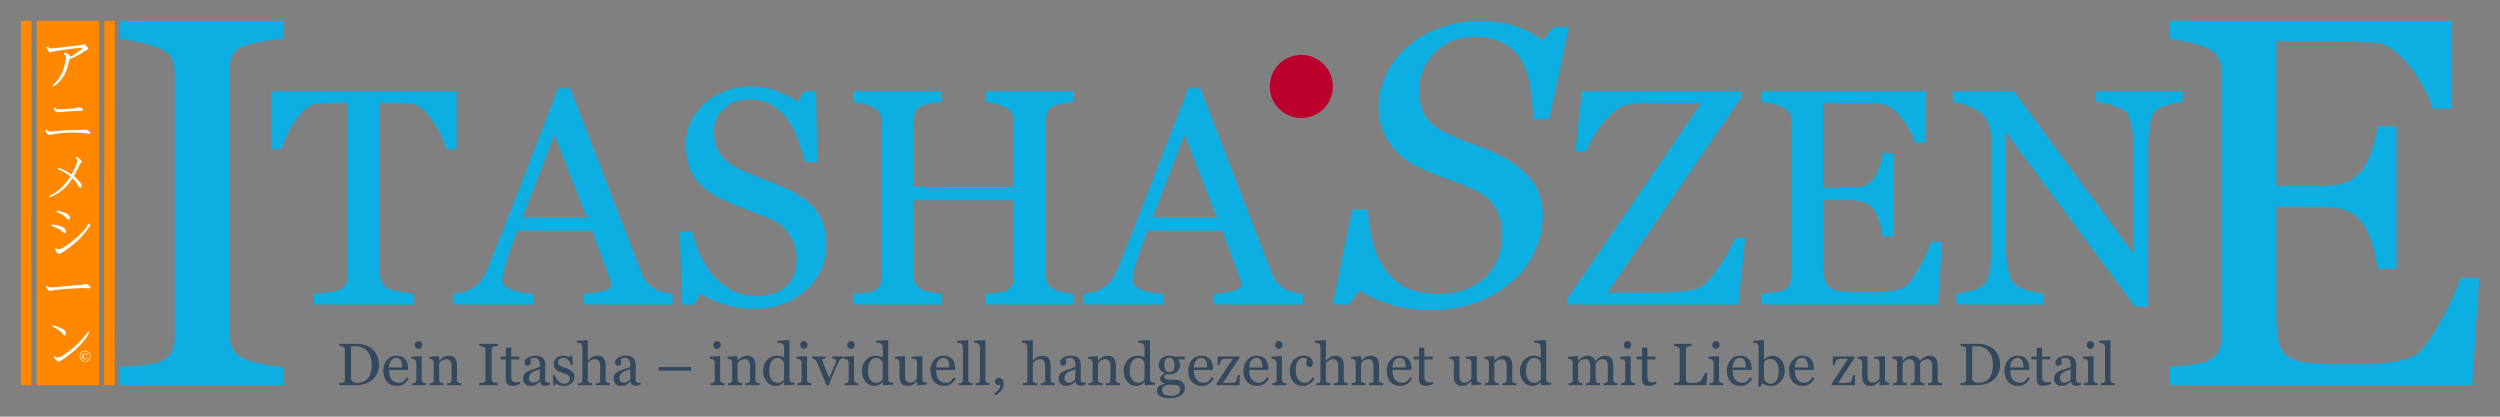<?xml version="1.0" encoding="UTF-8" standalone="no"?><!DOCTYPE svg PUBLIC "-//W3C//DTD SVG 1.1//EN" "http://www.w3.org/Graphics/SVG/1.1/DTD/svg11.dtd"><svg width="100%" height="100%" viewBox="0 0 600 100" version="1.1" xmlns="http://www.w3.org/2000/svg" xmlns:xlink="http://www.w3.org/1999/xlink" xml:space="preserve" xmlns:serif="http://www.serif.com/" style="fill-rule:evenodd;clip-rule:evenodd;stroke-linejoin:round;stroke-miterlimit:2;"><rect x="0" y="0" width="600" height="100" fill="#808080" stroke="none"/><g id="Itashaszene_Schritzug"><path id="Buchstabe-A" serif:id="Buchstabe A" d="M68.167,92.438l-39.375,0l-0,-4.375c1.109,-0.082 2.711,-0.205 4.806,-0.37c2.095,-0.164 3.574,-0.41 4.437,-0.739c1.355,-0.534 2.341,-1.263 2.957,-2.188c0.617,-0.924 0.925,-2.208 0.925,-3.851l-0,-63.345c-0,-1.437 -0.226,-2.639 -0.678,-3.604c-0.452,-0.966 -1.52,-1.777 -3.204,-2.434c-1.233,-0.493 -2.783,-0.955 -4.653,-1.387c-1.869,-0.431 -3.399,-0.688 -4.59,-0.77l-0,-4.375l39.375,0l-0,4.375c-1.274,0.041 -2.794,0.195 -4.56,0.462c-1.767,0.267 -3.307,0.606 -4.622,1.017c-1.561,0.493 -2.608,1.294 -3.142,2.403c-0.534,1.109 -0.801,2.342 -0.801,3.697l-0,63.283c-0,1.356 0.297,2.558 0.893,3.605c0.596,1.048 1.613,1.88 3.05,2.496c0.863,0.328 2.27,0.688 4.221,1.078c1.952,0.39 3.605,0.606 4.961,0.647l-0,4.375Z" style="fill:#0daee2;fill-rule:nonzero;"/><g><path d="M109.603,35.793l-2.489,-0c-0.216,-0.866 -0.607,-1.894 -1.172,-3.085c-0.566,-1.19 -1.197,-2.315 -1.894,-3.373c-0.722,-1.106 -1.51,-2.074 -2.363,-2.904c-0.854,-0.83 -1.678,-1.305 -2.471,-1.425c-0.746,-0.096 -1.684,-0.168 -2.814,-0.216c-1.131,-0.048 -2.177,-0.072 -3.139,-0.072l-2.092,-0l-0,40.945c-0,0.793 0.168,1.521 0.505,2.182c0.337,0.662 0.926,1.173 1.768,1.533c0.432,0.169 1.34,0.397 2.723,0.686c1.383,0.288 2.459,0.445 3.229,0.469l-0,2.561l-24.17,0l-0,-2.561c0.673,-0.048 1.701,-0.144 3.084,-0.289c1.383,-0.144 2.339,-0.324 2.868,-0.541c0.794,-0.313 1.377,-0.764 1.75,-1.353c0.373,-0.589 0.559,-1.377 0.559,-2.363l-0,-41.269l-2.092,-0c-0.746,-0 -1.672,0.018 -2.778,0.054c-1.107,0.036 -2.165,0.114 -3.175,0.234c-0.793,0.096 -1.617,0.571 -2.471,1.425c-0.854,0.854 -1.641,1.822 -2.363,2.904c-0.721,1.082 -1.359,2.231 -1.912,3.445c-0.553,1.215 -0.938,2.219 -1.154,3.013l-2.525,-0l-0,-13.889l44.588,-0l0,13.889Z" style="fill:#0daee2;"/><path d="M161.443,73.094l-21.32,0l-0,-2.561c1.875,-0.12 3.433,-0.361 4.671,-0.722c1.239,-0.36 1.858,-0.805 1.858,-1.334c0,-0.217 -0.024,-0.481 -0.072,-0.794c-0.048,-0.313 -0.12,-0.589 -0.216,-0.83l-4.257,-11.472l-17.93,0c-0.673,1.684 -1.22,3.151 -1.641,4.401c-0.421,1.251 -0.8,2.405 -1.136,3.464c-0.313,1.034 -0.529,1.876 -0.65,2.525c-0.12,0.649 -0.18,1.178 -0.18,1.587c-0,0.962 0.758,1.708 2.273,2.237c1.515,0.529 3.222,0.842 5.122,0.938l0,2.561l-19.264,0l0,-2.561c0.626,-0.048 1.407,-0.187 2.345,-0.415c0.938,-0.229 1.708,-0.535 2.309,-0.92c0.962,-0.649 1.708,-1.329 2.237,-2.038c0.529,-0.71 1.046,-1.69 1.551,-2.94c2.573,-6.422 5.411,-13.637 8.514,-21.645c3.102,-8.009 5.868,-15.14 8.297,-21.393l2.886,0l17.063,44.156c0.361,0.938 0.77,1.696 1.227,2.273c0.457,0.577 1.094,1.142 1.912,1.695c0.553,0.337 1.274,0.62 2.164,0.848c0.89,0.228 1.636,0.355 2.237,0.379l-0,2.561Zm-20.635,-20.923l-7.756,-19.842l-7.612,19.842l15.368,-0Z" style="fill:#0daee2;"/><path d="M195.137,49.609c1.082,1.203 1.882,2.52 2.399,3.951c0.517,1.431 0.776,3.096 0.776,4.996c-0,4.521 -1.672,8.249 -5.015,11.183c-3.343,2.934 -7.491,4.401 -12.446,4.401c-2.285,0 -4.569,-0.354 -6.854,-1.064c-2.285,-0.709 -4.257,-1.569 -5.916,-2.579l-1.552,2.633l-2.886,0l-0.505,-17.532l2.923,-0c0.601,2.164 1.304,4.118 2.11,5.862c0.806,1.744 1.87,3.373 3.193,4.888c1.25,1.419 2.711,2.549 4.383,3.391c1.671,0.842 3.613,1.263 5.826,1.263c1.659,-0 3.108,-0.217 4.347,-0.65c1.238,-0.432 2.242,-1.046 3.012,-1.839c0.77,-0.794 1.341,-1.726 1.714,-2.796c0.372,-1.07 0.559,-2.303 0.559,-3.698c-0,-2.044 -0.577,-3.95 -1.732,-5.718c-1.154,-1.767 -2.874,-3.108 -5.159,-4.022c-1.563,-0.625 -3.355,-1.317 -5.375,-2.074c-2.02,-0.758 -3.764,-1.473 -5.231,-2.147c-2.886,-1.299 -5.128,-3 -6.728,-5.105c-1.599,-2.104 -2.399,-4.852 -2.399,-8.243c0,-1.948 0.397,-3.763 1.191,-5.447c0.794,-1.683 1.924,-3.187 3.391,-4.509c1.395,-1.251 3.042,-2.231 4.942,-2.94c1.9,-0.71 3.884,-1.065 5.953,-1.065c2.356,0 4.467,0.361 6.331,1.083c1.864,0.721 3.565,1.563 5.104,2.525l1.479,-2.453l2.886,-0l0.289,16.991l-2.922,0c-0.529,-1.948 -1.124,-3.812 -1.786,-5.592c-0.661,-1.779 -1.521,-3.391 -2.579,-4.834c-1.034,-1.395 -2.297,-2.507 -3.788,-3.337c-1.491,-0.829 -3.319,-1.244 -5.483,-1.244c-2.285,-0 -4.233,0.733 -5.845,2.2c-1.611,1.467 -2.417,3.259 -2.417,5.376c0,2.212 0.518,4.046 1.552,5.501c1.034,1.455 2.537,2.652 4.509,3.59c1.756,0.841 3.481,1.569 5.177,2.182c1.695,0.613 3.337,1.269 4.924,1.966c1.443,0.625 2.832,1.335 4.167,2.129c1.334,0.793 2.495,1.719 3.481,2.777Z" style="fill:#0daee2;"/><path d="M257.727,73.094l-21.248,0l-0,-2.561c0.577,-0.048 1.413,-0.12 2.507,-0.217c1.094,-0.096 1.846,-0.24 2.255,-0.433c0.721,-0.288 1.25,-0.727 1.587,-1.316c0.337,-0.59 0.505,-1.353 0.505,-2.291l0,-18.218l-24.062,0l0,17.821c0,0.842 0.138,1.551 0.415,2.129c0.277,0.577 0.824,1.082 1.641,1.515c0.409,0.216 1.137,0.433 2.183,0.649c1.046,0.217 1.87,0.337 2.471,0.361l0,2.561l-21.248,0l-0,-2.561c0.577,-0.048 1.413,-0.12 2.507,-0.217c1.094,-0.096 1.846,-0.24 2.255,-0.433c0.721,-0.288 1.25,-0.727 1.587,-1.316c0.337,-0.59 0.505,-1.353 0.505,-2.291l0,-36.941c0,-0.769 -0.156,-1.473 -0.469,-2.11c-0.313,-0.638 -0.854,-1.137 -1.623,-1.497c-0.65,-0.313 -1.437,-0.59 -2.363,-0.83c-0.926,-0.241 -1.726,-0.385 -2.399,-0.433l-0,-2.561l21.248,-0l0,2.561c-0.673,0.024 -1.497,0.132 -2.471,0.325c-0.974,0.192 -1.702,0.373 -2.183,0.541c-0.817,0.288 -1.364,0.769 -1.641,1.443c-0.277,0.673 -0.415,1.407 -0.415,2.2l0,15.873l24.062,0l0,-15.512c0,-0.769 -0.156,-1.473 -0.469,-2.11c-0.313,-0.638 -0.854,-1.137 -1.623,-1.497c-0.65,-0.313 -1.437,-0.59 -2.363,-0.83c-0.926,-0.241 -1.726,-0.385 -2.399,-0.433l-0,-2.561l21.248,-0l-0,2.561c-0.673,0.024 -1.497,0.132 -2.471,0.325c-0.974,0.192 -1.702,0.373 -2.183,0.541c-0.817,0.288 -1.365,0.769 -1.641,1.443c-0.277,0.673 -0.415,1.407 -0.415,2.2l0,36.905c0,0.842 0.138,1.551 0.415,2.129c0.276,0.577 0.824,1.082 1.641,1.515c0.409,0.216 1.137,0.433 2.183,0.649c1.046,0.217 1.87,0.337 2.471,0.361l-0,2.561Z" style="fill:#0daee2;"/><path d="M312.669,73.094l-21.32,0l-0,-2.561c1.876,-0.12 3.433,-0.361 4.672,-0.722c1.238,-0.36 1.857,-0.805 1.857,-1.334c0,-0.217 -0.024,-0.481 -0.072,-0.794c-0.048,-0.313 -0.12,-0.589 -0.216,-0.83l-4.257,-11.472l-17.929,0c-0.674,1.684 -1.221,3.151 -1.642,4.401c-0.421,1.251 -0.799,2.405 -1.136,3.464c-0.313,1.034 -0.529,1.876 -0.649,2.525c-0.121,0.649 -0.181,1.178 -0.181,1.587c0,0.962 0.758,1.708 2.273,2.237c1.515,0.529 3.223,0.842 5.123,0.938l-0,2.561l-19.264,0l-0,-2.561c0.625,-0.048 1.406,-0.187 2.344,-0.415c0.938,-0.229 1.708,-0.535 2.309,-0.92c0.962,-0.649 1.708,-1.329 2.237,-2.038c0.529,-0.71 1.046,-1.69 1.551,-2.94c2.573,-6.422 5.411,-13.637 8.514,-21.645c3.102,-8.009 5.868,-15.14 8.297,-21.393l2.886,0l17.063,44.156c0.361,0.938 0.77,1.696 1.227,2.273c0.457,0.577 1.094,1.142 1.912,1.695c0.553,0.337 1.275,0.62 2.165,0.848c0.889,0.228 1.635,0.355 2.236,0.379l0,2.561Zm-20.635,-20.923l-7.756,-19.842l-7.612,19.842l15.368,-0Z" style="fill:#0daee2;"/></g><path d="M343.434,74.408c-3.845,0 -7.214,-0.477 -10.106,-1.43c-2.892,-0.954 -5.229,-2.056 -7.011,-3.306l-2.673,3.423l-3.752,0l4.596,-22.792l3.798,-0c0.157,2.72 0.524,5.268 1.102,7.644c0.579,2.376 1.525,4.518 2.838,6.425c1.313,1.97 3.017,3.494 5.112,4.573c2.094,1.078 4.689,1.618 7.785,1.618c4.658,-0 8.394,-1.29 11.208,-3.869c2.814,-2.58 4.221,-6.105 4.221,-10.576c-0,-2.407 -0.594,-4.549 -1.782,-6.425c-1.188,-1.876 -2.97,-3.329 -5.347,-4.361c-2.251,-0.969 -4.478,-1.837 -6.682,-2.603c-2.205,-0.766 -4.37,-1.665 -6.496,-2.697c-2.814,-1.344 -5.08,-3.275 -6.8,-5.791c-1.719,-2.517 -2.579,-5.355 -2.579,-8.512c-0,-3.002 0.664,-5.769 1.993,-8.301c1.329,-2.533 3.087,-4.721 5.276,-6.566c2.126,-1.782 4.697,-3.204 7.714,-4.267c3.018,-1.063 6.011,-1.595 8.981,-1.595c2.783,0 5.417,0.328 7.903,0.985c2.485,0.656 4.979,1.891 7.48,3.705l2.579,-3.189l3.752,-0l-4.737,22.088l-3.798,0c-0.094,-2.407 -0.337,-4.893 -0.727,-7.456c-0.391,-2.564 -1.056,-4.69 -1.994,-6.378c-1.031,-1.845 -2.469,-3.291 -4.314,-4.338c-1.845,-1.048 -4.299,-1.571 -7.363,-1.571c-3.689,-0 -6.784,1.274 -9.286,3.822c-2.501,2.548 -3.751,5.573 -3.751,9.074c-0,2.314 0.461,4.276 1.383,5.886c0.922,1.61 2.353,2.915 4.291,3.916c2.064,1.063 4.229,1.977 6.495,2.743c2.267,0.766 4.292,1.572 6.074,2.416c3.595,1.688 6.401,3.72 8.418,6.096c2.016,2.376 3.025,5.284 3.025,8.723c-0,3.314 -0.719,6.41 -2.158,9.286c-1.438,2.876 -3.361,5.284 -5.768,7.222c-2.533,2.064 -5.37,3.643 -8.512,4.737c-3.142,1.094 -6.605,1.641 -10.388,1.641Z" style="fill:#0daee2;fill-rule:nonzero;"/><g><path d="M418.885,57.113l-1.695,15.981l-41.126,0l0,-1.262l32.215,-47.078l-11.796,-0c-1.371,-0 -2.52,0.024 -3.446,0.072c-0.926,0.048 -1.773,0.144 -2.543,0.288c-1.587,0.313 -3.373,1.624 -5.357,3.933c-1.984,2.308 -3.481,4.749 -4.491,7.323l-2.526,-0l1.552,-14.466l38.347,-0l0,1.262l-32.215,47.078l12.158,0c2.044,0 4.22,-0.144 6.529,-0.433c2.309,-0.288 3.812,-0.781 4.51,-1.479c1.563,-1.491 3.018,-3.319 4.365,-5.483c1.346,-2.165 2.344,-4.077 2.994,-5.736l2.525,-0Z" style="fill:#0daee2;"/><path d="M466.107,58.015l-0.974,15.079l-42.496,0l-0,-2.561c0.721,-0.048 1.683,-0.151 2.886,-0.307c1.202,-0.156 1.984,-0.318 2.345,-0.487c0.769,-0.361 1.304,-0.83 1.605,-1.407c0.301,-0.577 0.451,-1.31 0.451,-2.2l0,-36.797c0,-0.793 -0.132,-1.497 -0.397,-2.11c-0.264,-0.613 -0.818,-1.112 -1.659,-1.497c-0.65,-0.313 -1.521,-0.59 -2.616,-0.83c-1.094,-0.241 -1.966,-0.385 -2.615,-0.433l-0,-2.561l39.61,-0l0,12.337l-2.705,0c-0.481,-1.827 -1.522,-3.769 -3.121,-5.826c-1.599,-2.056 -3.12,-3.18 -4.563,-3.373c-0.746,-0.096 -1.636,-0.168 -2.67,-0.216c-1.034,-0.048 -2.213,-0.072 -3.535,-0.072l-8.045,-0l-0,20.346l5.772,-0c1.852,-0 3.205,-0.174 4.058,-0.523c0.854,-0.349 1.606,-0.932 2.255,-1.75c0.529,-0.697 0.98,-1.629 1.353,-2.796c0.373,-1.166 0.619,-2.266 0.739,-3.3l2.706,-0l0,20.021l-2.706,0c-0.096,-1.154 -0.354,-2.375 -0.775,-3.661c-0.421,-1.287 -0.86,-2.219 -1.317,-2.796c-0.745,-0.938 -1.593,-1.551 -2.543,-1.84c-0.95,-0.289 -2.207,-0.433 -3.77,-0.433l-5.772,0l-0,15.368c-0,1.539 0.108,2.754 0.325,3.644c0.216,0.889 0.637,1.563 1.262,2.02c0.626,0.457 1.479,0.751 2.562,0.884c1.082,0.132 2.621,0.198 4.617,0.198l3.139,-0c1.298,-0 2.393,-0.048 3.283,-0.144c0.913,-0.097 1.857,-0.271 2.831,-0.523c0.974,-0.253 1.666,-0.596 2.075,-1.029c1.106,-1.154 2.266,-2.904 3.481,-5.248c1.214,-2.345 1.99,-4.071 2.327,-5.177l2.597,-0Z" style="fill:#0daee2;"/><path d="M523.863,24.465c-0.673,0.024 -1.707,0.217 -3.102,0.577c-1.395,0.361 -2.393,0.734 -2.994,1.119c-0.866,0.601 -1.449,1.755 -1.75,3.463c-0.301,1.707 -0.451,3.872 -0.451,6.493l-0,37.482l-3.139,0l-31.024,-41.883l-0,26.407c-0,2.958 0.186,5.231 0.559,6.818c0.373,1.587 0.944,2.718 1.714,3.391c0.553,0.529 1.695,1.022 3.427,1.479c1.731,0.457 2.874,0.698 3.427,0.722l-0,2.561l-20.996,0l0,-2.561c0.65,-0.048 1.744,-0.283 3.283,-0.704c1.539,-0.421 2.501,-0.799 2.886,-1.136c0.842,-0.673 1.419,-1.702 1.732,-3.084c0.312,-1.383 0.469,-3.746 0.469,-7.089l-0,-25.217c-0,-1.106 -0.193,-2.212 -0.577,-3.318c-0.385,-1.107 -0.902,-1.961 -1.552,-2.562c-0.866,-0.793 -2.038,-1.473 -3.517,-2.038c-1.479,-0.565 -2.676,-0.872 -3.589,-0.92l-0,-2.561l14.61,-0l28.788,39.033l-0,-24.351c-0,-2.982 -0.193,-5.273 -0.578,-6.872c-0.384,-1.599 -0.937,-2.664 -1.659,-3.193c-0.673,-0.457 -1.774,-0.902 -3.301,-1.334c-1.527,-0.433 -2.687,-0.674 -3.481,-0.722l-0,-2.561l20.815,-0l0,2.561Z" style="fill:#0daee2;"/></g><path id="Endung-E" serif:id="Endung E" d="M595,66.681l-1.664,25.757l-72.588,0l0,-4.375c1.233,-0.082 2.876,-0.257 4.93,-0.524c2.054,-0.267 3.389,-0.544 4.005,-0.832c1.315,-0.616 2.229,-1.417 2.742,-2.403c0.514,-0.986 0.771,-2.239 0.771,-3.758l-0,-62.852c-0,-1.356 -0.226,-2.558 -0.678,-3.605c-0.452,-1.048 -1.397,-1.9 -2.835,-2.557c-1.109,-0.534 -2.598,-1.007 -4.467,-1.418c-1.869,-0.41 -3.358,-0.657 -4.468,-0.739l0,-4.375l67.659,-0l-0,21.074l-4.622,-0c-0.821,-3.122 -2.598,-6.439 -5.33,-9.952c-2.732,-3.512 -5.33,-5.432 -7.795,-5.761c-1.273,-0.164 -2.793,-0.288 -4.56,-0.37c-1.766,-0.082 -3.779,-0.123 -6.038,-0.123l-13.741,-0l-0,34.753l9.859,0c3.163,0 5.474,-0.297 6.932,-0.893c1.458,-0.596 2.742,-1.592 3.851,-2.989c0.904,-1.191 1.674,-2.783 2.311,-4.775c0.637,-1.993 1.058,-3.872 1.263,-5.638l4.622,-0l-0,34.198l-4.622,0c-0.164,-1.971 -0.606,-4.056 -1.325,-6.254c-0.719,-2.198 -1.468,-3.79 -2.249,-4.775c-1.273,-1.603 -2.721,-2.65 -4.344,-3.143c-1.623,-0.493 -3.769,-0.739 -6.439,-0.739l-9.859,-0l-0,26.249c-0,2.63 0.184,4.704 0.554,6.224c0.37,1.52 1.089,2.67 2.157,3.451c1.068,0.78 2.526,1.283 4.375,1.509c1.848,0.226 4.478,0.339 7.887,0.339l5.361,0c2.218,0 4.087,-0.082 5.607,-0.246c1.561,-0.164 3.174,-0.462 4.838,-0.894c1.663,-0.431 2.844,-1.016 3.543,-1.756c1.889,-1.972 3.871,-4.96 5.946,-8.965c2.074,-4.006 3.399,-6.953 3.974,-8.843l4.437,0Z" style="fill:#0daee2;fill-rule:nonzero;"/></g><g id="Leistungsübersicht"><path d="M90.936,87.543c-0,0.842 -0.158,1.573 -0.475,2.192c-0.317,0.62 -0.729,1.127 -1.236,1.523c-0.512,0.396 -1.087,0.691 -1.725,0.887c-0.638,0.195 -1.297,0.293 -1.976,0.293l-4.107,0l0,-0.496c0.135,0 0.311,-0.013 0.528,-0.038c0.216,-0.026 0.359,-0.055 0.429,-0.087c0.14,-0.061 0.241,-0.151 0.304,-0.269c0.063,-0.119 0.094,-0.262 0.094,-0.43l0,-7.151c0,-0.158 -0.027,-0.3 -0.08,-0.426c-0.054,-0.126 -0.16,-0.226 -0.318,-0.3c-0.144,-0.07 -0.3,-0.121 -0.468,-0.154c-0.167,-0.032 -0.312,-0.053 -0.433,-0.063l0,-0.496l4.33,0c0.596,0 1.182,0.092 1.76,0.276c0.577,0.184 1.08,0.432 1.508,0.744c0.582,0.414 1.038,0.957 1.369,1.627c0.331,0.671 0.496,1.46 0.496,2.368Zm-1.711,-0.007c-0,-0.666 -0.089,-1.268 -0.265,-1.806c-0.177,-0.537 -0.436,-1.006 -0.776,-1.407c-0.321,-0.382 -0.715,-0.682 -1.183,-0.901c-0.468,-0.218 -0.989,-0.328 -1.561,-0.328c-0.191,0 -0.406,0.004 -0.646,0.011c-0.24,0.007 -0.418,0.012 -0.534,0.017l-0,7.619c-0,0.424 0.123,0.717 0.37,0.88c0.246,0.163 0.626,0.244 1.138,0.244c0.591,0 1.108,-0.104 1.55,-0.314c0.443,-0.209 0.801,-0.5 1.076,-0.873c0.288,-0.391 0.499,-0.844 0.632,-1.358c0.133,-0.515 0.199,-1.109 0.199,-1.784Z" style="fill:#34495e;fill-rule:nonzero;"/><path d="M98.094,90.818c-0.289,0.549 -0.675,0.987 -1.159,1.313c-0.484,0.326 -1.041,0.489 -1.669,0.489c-0.554,-0 -1.04,-0.098 -1.456,-0.294c-0.417,-0.195 -0.76,-0.461 -1.03,-0.796c-0.271,-0.335 -0.472,-0.726 -0.605,-1.173c-0.132,-0.447 -0.199,-0.919 -0.199,-1.418c0,-0.447 0.071,-0.885 0.213,-1.316c0.142,-0.431 0.351,-0.818 0.625,-1.163c0.266,-0.33 0.595,-0.597 0.989,-0.799c0.393,-0.203 0.834,-0.304 1.323,-0.304c0.503,-0 0.933,0.079 1.292,0.237c0.358,0.159 0.649,0.375 0.873,0.65c0.214,0.26 0.373,0.568 0.478,0.922c0.105,0.353 0.157,0.737 0.157,1.152l0,0.461l-4.56,-0c0,0.451 0.043,0.861 0.129,1.229c0.086,0.368 0.223,0.691 0.409,0.971c0.181,0.27 0.419,0.483 0.712,0.639c0.293,0.156 0.643,0.233 1.048,0.233c0.414,0 0.771,-0.096 1.072,-0.289c0.3,-0.194 0.59,-0.542 0.869,-1.044l0.489,0.3Zm-1.543,-2.626c-0,-0.261 -0.022,-0.54 -0.067,-0.838c-0.044,-0.298 -0.115,-0.547 -0.213,-0.747c-0.107,-0.214 -0.253,-0.389 -0.44,-0.524c-0.186,-0.135 -0.426,-0.202 -0.719,-0.202c-0.489,-0 -0.895,0.203 -1.219,0.611c-0.323,0.407 -0.499,0.974 -0.527,1.7l3.185,0Z" style="fill:#34495e;fill-rule:nonzero;"/><path d="M102.235,92.438l-3.331,0l0,-0.461c0.107,-0.009 0.218,-0.018 0.332,-0.028c0.114,-0.009 0.213,-0.028 0.297,-0.056c0.13,-0.042 0.227,-0.115 0.289,-0.22c0.063,-0.104 0.095,-0.241 0.095,-0.408l-0,-4.253c-0,-0.149 -0.034,-0.285 -0.102,-0.409c-0.067,-0.123 -0.161,-0.227 -0.282,-0.31c-0.089,-0.056 -0.217,-0.104 -0.385,-0.144c-0.167,-0.039 -0.321,-0.064 -0.46,-0.073l-0,-0.454l2.43,-0.153l0.098,0.097l-0,5.615c-0,0.163 0.031,0.298 0.094,0.405c0.063,0.107 0.162,0.186 0.297,0.238c0.102,0.041 0.202,0.075 0.3,0.101c0.098,0.025 0.207,0.043 0.328,0.052l0,0.461Zm-0.88,-9.686c0,0.265 -0.087,0.497 -0.262,0.695c-0.174,0.198 -0.39,0.297 -0.646,0.297c-0.237,-0 -0.443,-0.095 -0.618,-0.283c-0.174,-0.189 -0.261,-0.404 -0.261,-0.646c-0,-0.256 0.087,-0.48 0.261,-0.671c0.175,-0.191 0.381,-0.286 0.618,-0.286c0.266,0 0.483,0.09 0.653,0.269c0.17,0.179 0.255,0.387 0.255,0.625Z" style="fill:#34495e;fill-rule:nonzero;"/><path d="M110.685,92.438l-3.373,0l0,-0.461c0.107,-0.009 0.225,-0.018 0.353,-0.028c0.128,-0.009 0.234,-0.028 0.318,-0.056c0.13,-0.042 0.227,-0.115 0.289,-0.22c0.063,-0.104 0.095,-0.241 0.095,-0.408l-0,-3.541c-0,-0.489 -0.115,-0.866 -0.346,-1.131c-0.23,-0.265 -0.511,-0.398 -0.841,-0.398c-0.247,-0 -0.473,0.038 -0.678,0.115c-0.205,0.077 -0.386,0.171 -0.545,0.283c-0.153,0.107 -0.275,0.222 -0.366,0.346c-0.091,0.123 -0.157,0.222 -0.199,0.296l-0,3.96c-0,0.158 0.032,0.289 0.098,0.391c0.065,0.103 0.163,0.182 0.293,0.238c0.098,0.046 0.204,0.081 0.318,0.104c0.114,0.024 0.231,0.04 0.352,0.049l0,0.461l-3.373,0l0,-0.461c0.107,-0.009 0.218,-0.018 0.332,-0.028c0.114,-0.009 0.213,-0.028 0.297,-0.056c0.13,-0.042 0.227,-0.115 0.29,-0.22c0.062,-0.104 0.094,-0.241 0.094,-0.408l-0,-4.253c-0,-0.158 -0.034,-0.304 -0.101,-0.437c-0.068,-0.132 -0.162,-0.241 -0.283,-0.324c-0.089,-0.056 -0.193,-0.097 -0.315,-0.123c-0.121,-0.025 -0.251,-0.043 -0.391,-0.052l0,-0.454l2.291,-0.153l0.098,0.097l-0,0.971l0.035,0c0.111,-0.112 0.251,-0.246 0.419,-0.402c0.167,-0.156 0.326,-0.282 0.475,-0.38c0.172,-0.112 0.377,-0.205 0.614,-0.279c0.238,-0.075 0.505,-0.112 0.803,-0.112c0.661,-0 1.151,0.206 1.47,0.618c0.319,0.412 0.479,0.96 0.479,1.644l-0,3.583c-0,0.163 0.028,0.294 0.083,0.395c0.056,0.1 0.152,0.178 0.287,0.234c0.112,0.046 0.208,0.079 0.29,0.097c0.081,0.019 0.194,0.033 0.338,0.042l0,0.461Z" style="fill:#34495e;fill-rule:nonzero;"/><path d="M119.492,92.438l-4.463,0l0,-0.496c0.126,-0.009 0.307,-0.023 0.545,-0.042c0.237,-0.018 0.405,-0.046 0.503,-0.083c0.153,-0.061 0.265,-0.144 0.335,-0.248c0.07,-0.105 0.105,-0.251 0.105,-0.437l-0,-7.179c-0,-0.163 -0.026,-0.299 -0.077,-0.408c-0.051,-0.11 -0.173,-0.202 -0.363,-0.276c-0.14,-0.056 -0.316,-0.109 -0.528,-0.157c-0.211,-0.049 -0.385,-0.078 -0.52,-0.088l0,-0.496l4.463,0l-0,0.496c-0.145,0.005 -0.317,0.022 -0.517,0.053c-0.2,0.03 -0.375,0.068 -0.524,0.115c-0.177,0.056 -0.296,0.147 -0.356,0.272c-0.061,0.126 -0.091,0.266 -0.091,0.419l0,7.172c0,0.154 0.034,0.29 0.101,0.409c0.068,0.119 0.183,0.213 0.346,0.283c0.098,0.037 0.257,0.078 0.478,0.122c0.222,0.044 0.409,0.069 0.563,0.073l-0,0.496Z" style="fill:#34495e;fill-rule:nonzero;"/><path d="M124.806,92.138c-0.303,0.126 -0.589,0.231 -0.859,0.318c-0.27,0.086 -0.601,0.129 -0.992,0.129c-0.577,-0 -0.983,-0.146 -1.218,-0.437c-0.235,-0.291 -0.353,-0.702 -0.353,-1.232l0,-4.665l-1.243,-0l0,-0.671l1.271,0l0,-2.144l1.271,0l0,2.144l1.976,0l0,0.671l-1.962,-0l0,3.848c0,0.288 0.01,0.529 0.031,0.722c0.021,0.194 0.071,0.362 0.151,0.507c0.074,0.135 0.186,0.237 0.335,0.307c0.149,0.07 0.349,0.105 0.6,0.105c0.117,-0 0.288,-0.011 0.514,-0.032c0.225,-0.021 0.385,-0.047 0.478,-0.08l0,0.51Z" style="fill:#34495e;fill-rule:nonzero;"/><path d="M132.013,92.312c-0.219,0.08 -0.411,0.144 -0.576,0.192c-0.165,0.049 -0.353,0.074 -0.562,0.074c-0.363,-0 -0.653,-0.085 -0.87,-0.255c-0.216,-0.17 -0.355,-0.418 -0.415,-0.744l-0.042,0c-0.303,0.335 -0.627,0.591 -0.974,0.768c-0.347,0.177 -0.765,0.266 -1.254,0.266c-0.517,-0 -0.941,-0.159 -1.274,-0.475c-0.333,-0.317 -0.5,-0.731 -0.5,-1.243c0,-0.266 0.038,-0.503 0.112,-0.713c0.075,-0.209 0.186,-0.398 0.335,-0.565c0.117,-0.14 0.27,-0.264 0.461,-0.374c0.191,-0.109 0.37,-0.197 0.538,-0.262c0.209,-0.079 0.634,-0.226 1.274,-0.44c0.641,-0.214 1.072,-0.381 1.296,-0.503l-0,-0.691c-0,-0.06 -0.013,-0.177 -0.039,-0.349c-0.025,-0.172 -0.08,-0.335 -0.164,-0.489c-0.093,-0.172 -0.224,-0.322 -0.394,-0.45c-0.17,-0.128 -0.411,-0.192 -0.723,-0.192c-0.214,-0 -0.413,0.036 -0.597,0.108c-0.184,0.072 -0.313,0.148 -0.388,0.227c0,0.093 0.022,0.23 0.067,0.412c0.044,0.181 0.066,0.349 0.066,0.503c-0,0.163 -0.073,0.312 -0.22,0.447c-0.147,0.135 -0.35,0.202 -0.611,0.202c-0.233,0 -0.404,-0.083 -0.513,-0.248c-0.11,-0.165 -0.164,-0.35 -0.164,-0.555c-0,-0.214 0.075,-0.419 0.226,-0.615c0.152,-0.195 0.348,-0.37 0.591,-0.523c0.209,-0.131 0.463,-0.241 0.761,-0.332c0.298,-0.091 0.589,-0.136 0.873,-0.136c0.391,-0 0.732,0.027 1.023,0.08c0.291,0.054 0.555,0.169 0.792,0.346c0.238,0.172 0.418,0.406 0.542,0.702c0.123,0.295 0.185,0.676 0.185,1.141c-0,0.666 -0.007,1.256 -0.021,1.771c-0.014,0.514 -0.021,1.076 -0.021,1.686c-0,0.182 0.031,0.326 0.094,0.433c0.063,0.107 0.16,0.198 0.29,0.273c0.07,0.042 0.18,0.065 0.332,0.069c0.151,0.005 0.306,0.007 0.464,0.007l0,0.447Zm-2.437,-3.687c-0.396,0.116 -0.743,0.231 -1.041,0.342c-0.298,0.112 -0.575,0.252 -0.831,0.419c-0.233,0.159 -0.416,0.346 -0.551,0.562c-0.135,0.217 -0.203,0.474 -0.203,0.772c-0,0.387 0.101,0.671 0.304,0.852c0.202,0.182 0.46,0.273 0.771,0.273c0.331,-0 0.622,-0.081 0.873,-0.241c0.252,-0.161 0.464,-0.351 0.636,-0.57l0.042,-2.409Z" style="fill:#34495e;fill-rule:nonzero;"/><path d="M137.244,89.065c0.191,0.168 0.337,0.361 0.44,0.58c0.102,0.219 0.153,0.486 0.153,0.803c0,0.638 -0.238,1.159 -0.715,1.564c-0.478,0.405 -1.096,0.608 -1.855,0.608c-0.4,-0 -0.769,-0.072 -1.106,-0.217c-0.338,-0.144 -0.579,-0.277 -0.723,-0.398l-0.14,0.454l-0.524,0l-0.07,-2.395l0.482,-0c0.038,0.181 0.117,0.393 0.238,0.635c0.121,0.242 0.267,0.461 0.44,0.657c0.181,0.205 0.399,0.377 0.653,0.516c0.253,0.14 0.539,0.21 0.855,0.21c0.447,-0 0.792,-0.101 1.034,-0.304c0.242,-0.202 0.363,-0.492 0.363,-0.869c-0,-0.196 -0.039,-0.365 -0.115,-0.507c-0.077,-0.142 -0.19,-0.266 -0.339,-0.373c-0.154,-0.107 -0.342,-0.204 -0.566,-0.29c-0.223,-0.086 -0.472,-0.171 -0.747,-0.255c-0.219,-0.065 -0.462,-0.155 -0.73,-0.269c-0.267,-0.114 -0.497,-0.248 -0.688,-0.401c-0.204,-0.163 -0.372,-0.363 -0.502,-0.601c-0.131,-0.237 -0.196,-0.517 -0.196,-0.838c0,-0.563 0.21,-1.041 0.629,-1.432c0.419,-0.391 0.98,-0.586 1.683,-0.586c0.27,-0 0.545,0.035 0.827,0.105c0.282,0.069 0.511,0.153 0.688,0.251l0.161,-0.363l0.502,-0l0.105,2.214l-0.482,-0c-0.097,-0.494 -0.308,-0.895 -0.632,-1.205c-0.323,-0.31 -0.718,-0.464 -1.183,-0.464c-0.382,-0 -0.682,0.095 -0.901,0.286c-0.219,0.191 -0.329,0.421 -0.329,0.691c0,0.21 0.037,0.384 0.109,0.524c0.072,0.14 0.18,0.258 0.324,0.356c0.14,0.093 0.316,0.181 0.528,0.262c0.212,0.082 0.473,0.173 0.785,0.276c0.308,0.098 0.597,0.212 0.87,0.342c0.272,0.13 0.497,0.275 0.674,0.433Z" style="fill:#34495e;fill-rule:nonzero;"/><path d="M146.357,92.438l-3.38,0l0,-0.461c0.107,-0.009 0.226,-0.018 0.356,-0.028c0.131,-0.009 0.238,-0.028 0.322,-0.056c0.13,-0.042 0.227,-0.115 0.289,-0.22c0.063,-0.104 0.095,-0.241 0.095,-0.408l-0,-3.541c-0,-0.489 -0.115,-0.866 -0.346,-1.131c-0.23,-0.265 -0.511,-0.398 -0.841,-0.398c-0.243,-0 -0.467,0.038 -0.674,0.115c-0.208,0.077 -0.393,0.171 -0.556,0.283c-0.158,0.116 -0.279,0.233 -0.363,0.349c-0.084,0.116 -0.149,0.214 -0.195,0.293l-0,3.96c-0,0.158 0.031,0.289 0.094,0.391c0.063,0.103 0.159,0.182 0.29,0.238c0.102,0.046 0.208,0.081 0.318,0.104c0.109,0.024 0.229,0.04 0.359,0.049l0,0.461l-3.38,0l0,-0.461c0.107,-0.009 0.219,-0.02 0.335,-0.031c0.117,-0.012 0.215,-0.029 0.294,-0.053c0.13,-0.042 0.228,-0.115 0.293,-0.22c0.065,-0.104 0.098,-0.241 0.098,-0.408l-0,-8.017c-0,-0.159 -0.036,-0.317 -0.108,-0.475c-0.073,-0.158 -0.167,-0.277 -0.283,-0.356c-0.084,-0.061 -0.232,-0.104 -0.444,-0.129c-0.212,-0.026 -0.383,-0.044 -0.513,-0.053l-0,-0.447l2.549,-0.16l0.098,0.104l-0,4.805l0.028,0c0.153,-0.154 0.293,-0.29 0.419,-0.409c0.125,-0.118 0.291,-0.243 0.496,-0.373c0.176,-0.112 0.385,-0.205 0.625,-0.279c0.239,-0.075 0.508,-0.112 0.806,-0.112c0.615,-0 1.087,0.194 1.418,0.583c0.33,0.389 0.496,0.948 0.496,1.679l-0,3.583c-0,0.163 0.029,0.294 0.087,0.395c0.058,0.1 0.155,0.178 0.29,0.234c0.107,0.041 0.203,0.073 0.29,0.094c0.086,0.021 0.199,0.036 0.338,0.045l0,0.461Z" style="fill:#34495e;fill-rule:nonzero;"/><path d="M153.725,92.312c-0.219,0.08 -0.411,0.144 -0.576,0.192c-0.166,0.049 -0.353,0.074 -0.562,0.074c-0.364,-0 -0.653,-0.085 -0.87,-0.255c-0.216,-0.17 -0.355,-0.418 -0.415,-0.744l-0.042,0c-0.303,0.335 -0.628,0.591 -0.974,0.768c-0.347,0.177 -0.765,0.266 -1.254,0.266c-0.517,-0 -0.942,-0.159 -1.275,-0.475c-0.332,-0.317 -0.499,-0.731 -0.499,-1.243c0,-0.266 0.037,-0.503 0.112,-0.713c0.074,-0.209 0.186,-0.398 0.335,-0.565c0.116,-0.14 0.27,-0.264 0.461,-0.374c0.191,-0.109 0.37,-0.197 0.538,-0.262c0.209,-0.079 0.634,-0.226 1.274,-0.44c0.64,-0.214 1.072,-0.381 1.296,-0.503l-0,-0.691c-0,-0.06 -0.013,-0.177 -0.039,-0.349c-0.025,-0.172 -0.08,-0.335 -0.164,-0.489c-0.093,-0.172 -0.224,-0.322 -0.394,-0.45c-0.17,-0.128 -0.411,-0.192 -0.723,-0.192c-0.214,-0 -0.413,0.036 -0.597,0.108c-0.184,0.072 -0.313,0.148 -0.388,0.227c0,0.093 0.022,0.23 0.066,0.412c0.045,0.181 0.067,0.349 0.067,0.503c-0,0.163 -0.074,0.312 -0.22,0.447c-0.147,0.135 -0.351,0.202 -0.611,0.202c-0.233,0 -0.404,-0.083 -0.514,-0.248c-0.109,-0.165 -0.164,-0.35 -0.164,-0.555c0,-0.214 0.076,-0.419 0.227,-0.615c0.152,-0.195 0.348,-0.37 0.59,-0.523c0.21,-0.131 0.464,-0.241 0.762,-0.332c0.298,-0.091 0.589,-0.136 0.873,-0.136c0.391,-0 0.732,0.027 1.023,0.08c0.291,0.054 0.555,0.169 0.792,0.346c0.238,0.172 0.418,0.406 0.542,0.702c0.123,0.295 0.185,0.676 0.185,1.141c-0,0.666 -0.007,1.256 -0.021,1.771c-0.014,0.514 -0.021,1.076 -0.021,1.686c-0,0.182 0.031,0.326 0.094,0.433c0.063,0.107 0.159,0.198 0.29,0.273c0.07,0.042 0.18,0.065 0.332,0.069c0.151,0.005 0.306,0.007 0.464,0.007l-0,0.447Zm-2.437,-3.687c-0.396,0.116 -0.743,0.231 -1.041,0.342c-0.298,0.112 -0.575,0.252 -0.831,0.419c-0.233,0.159 -0.417,0.346 -0.552,0.562c-0.135,0.217 -0.202,0.474 -0.202,0.772c-0,0.387 0.101,0.671 0.304,0.852c0.202,0.182 0.459,0.273 0.771,0.273c0.331,-0 0.622,-0.081 0.873,-0.241c0.252,-0.161 0.463,-0.351 0.636,-0.57l0.042,-2.409Z" style="fill:#34495e;fill-rule:nonzero;"/><rect x="158.069" y="88.094" width="7.773" height="0.873" style="fill:#34495e;fill-rule:nonzero;"/><path d="M173.851,92.438l-3.331,0l0,-0.461c0.107,-0.009 0.218,-0.018 0.332,-0.028c0.114,-0.009 0.213,-0.028 0.297,-0.056c0.13,-0.042 0.227,-0.115 0.29,-0.22c0.063,-0.104 0.094,-0.241 0.094,-0.408l-0,-4.253c-0,-0.149 -0.034,-0.285 -0.101,-0.409c-0.068,-0.123 -0.162,-0.227 -0.283,-0.31c-0.089,-0.056 -0.217,-0.104 -0.384,-0.144c-0.168,-0.039 -0.321,-0.064 -0.461,-0.073l-0,-0.454l2.43,-0.153l0.098,0.097l-0,5.615c-0,0.163 0.031,0.298 0.094,0.405c0.063,0.107 0.162,0.186 0.297,0.238c0.102,0.041 0.202,0.075 0.3,0.101c0.098,0.025 0.207,0.043 0.328,0.052l0,0.461Zm-0.879,-9.686c-0,0.265 -0.088,0.497 -0.262,0.695c-0.175,0.198 -0.39,0.297 -0.646,0.297c-0.238,-0 -0.444,-0.095 -0.618,-0.283c-0.175,-0.189 -0.262,-0.404 -0.262,-0.646c-0,-0.256 0.087,-0.48 0.262,-0.671c0.174,-0.191 0.38,-0.286 0.618,-0.286c0.265,0 0.483,0.09 0.653,0.269c0.17,0.179 0.255,0.387 0.255,0.625Z" style="fill:#34495e;fill-rule:nonzero;"/><path d="M182.302,92.438l-3.373,0l-0,-0.461c0.107,-0.009 0.224,-0.018 0.352,-0.028c0.128,-0.009 0.234,-0.028 0.318,-0.056c0.13,-0.042 0.227,-0.115 0.29,-0.22c0.063,-0.104 0.094,-0.241 0.094,-0.408l0,-3.541c0,-0.489 -0.115,-0.866 -0.346,-1.131c-0.23,-0.265 -0.511,-0.398 -0.841,-0.398c-0.247,-0 -0.473,0.038 -0.678,0.115c-0.204,0.077 -0.386,0.171 -0.544,0.283c-0.154,0.107 -0.276,0.222 -0.367,0.346c-0.091,0.123 -0.157,0.222 -0.199,0.296l0,3.96c0,0.158 0.033,0.289 0.098,0.391c0.065,0.103 0.163,0.182 0.293,0.238c0.098,0.046 0.204,0.081 0.318,0.104c0.114,0.024 0.232,0.04 0.353,0.049l-0,0.461l-3.374,0l0,-0.461c0.108,-0.009 0.218,-0.018 0.332,-0.028c0.114,-0.009 0.213,-0.028 0.297,-0.056c0.13,-0.042 0.227,-0.115 0.29,-0.22c0.063,-0.104 0.094,-0.241 0.094,-0.408l0,-4.253c0,-0.158 -0.034,-0.304 -0.101,-0.437c-0.068,-0.132 -0.162,-0.241 -0.283,-0.324c-0.088,-0.056 -0.193,-0.097 -0.314,-0.123c-0.121,-0.025 -0.252,-0.043 -0.391,-0.052l-0,-0.454l2.29,-0.153l0.098,0.097l0,0.971l0.035,0c0.112,-0.112 0.251,-0.246 0.419,-0.402c0.168,-0.156 0.326,-0.282 0.475,-0.38c0.172,-0.112 0.377,-0.205 0.614,-0.279c0.238,-0.075 0.506,-0.112 0.804,-0.112c0.661,-0 1.151,0.206 1.47,0.618c0.318,0.412 0.478,0.96 0.478,1.644l-0,3.583c-0,0.163 0.028,0.294 0.084,0.395c0.056,0.1 0.151,0.178 0.286,0.234c0.112,0.046 0.208,0.079 0.29,0.097c0.081,0.019 0.194,0.033 0.339,0.042l-0,0.461Z" style="fill:#34495e;fill-rule:nonzero;"/><path d="M190.689,92.312l-2.403,0.154l-0.104,-0.098l-0,-0.642l-0.056,-0.014c-0.242,0.27 -0.541,0.491 -0.898,0.663c-0.356,0.173 -0.722,0.259 -1.099,0.259c-0.392,-0 -0.77,-0.088 -1.135,-0.262c-0.366,-0.175 -0.683,-0.42 -0.954,-0.737c-0.274,-0.321 -0.492,-0.708 -0.652,-1.159c-0.161,-0.452 -0.241,-0.95 -0.241,-1.495c-0,-0.498 0.086,-0.97 0.258,-1.417c0.172,-0.447 0.41,-0.838 0.712,-1.174c0.284,-0.312 0.632,-0.561 1.044,-0.747c0.412,-0.186 0.833,-0.279 1.261,-0.279c0.321,-0 0.637,0.041 0.946,0.122c0.31,0.081 0.576,0.185 0.8,0.311l-0,-2.396c-0,-0.195 -0.033,-0.373 -0.098,-0.534c-0.065,-0.16 -0.156,-0.283 -0.272,-0.366c-0.131,-0.089 -0.306,-0.153 -0.528,-0.193c-0.221,-0.039 -0.459,-0.068 -0.715,-0.087l-0,-0.433l2.814,-0.16l0.105,0.104l-0,9.288c-0,0.163 0.031,0.302 0.094,0.416c0.063,0.114 0.155,0.211 0.276,0.29c0.088,0.056 0.216,0.091 0.384,0.105c0.168,0.014 0.321,0.023 0.461,0.027l-0,0.454Zm-2.521,-1.208l-0,-4.029c-0.037,-0.121 -0.098,-0.252 -0.182,-0.391c-0.084,-0.14 -0.188,-0.268 -0.314,-0.384c-0.135,-0.117 -0.293,-0.213 -0.475,-0.29c-0.182,-0.077 -0.393,-0.115 -0.635,-0.115c-0.28,-0 -0.537,0.072 -0.772,0.216c-0.235,0.144 -0.444,0.352 -0.625,0.622c-0.172,0.26 -0.309,0.592 -0.409,0.995c-0.1,0.402 -0.15,0.848 -0.15,1.337c0,0.391 0.037,0.746 0.112,1.065c0.074,0.319 0.2,0.616 0.377,0.89c0.163,0.261 0.371,0.471 0.625,0.629c0.254,0.158 0.555,0.237 0.904,0.237c0.373,0 0.681,-0.081 0.926,-0.244c0.244,-0.163 0.45,-0.342 0.618,-0.538Z" style="fill:#34495e;fill-rule:nonzero;"/><path d="M194.704,92.438l-3.331,0l0,-0.461c0.107,-0.009 0.218,-0.018 0.332,-0.028c0.114,-0.009 0.213,-0.028 0.297,-0.056c0.13,-0.042 0.227,-0.115 0.29,-0.22c0.062,-0.104 0.094,-0.241 0.094,-0.408l-0,-4.253c-0,-0.149 -0.034,-0.285 -0.101,-0.409c-0.068,-0.123 -0.162,-0.227 -0.283,-0.31c-0.089,-0.056 -0.217,-0.104 -0.384,-0.144c-0.168,-0.039 -0.322,-0.064 -0.461,-0.073l-0,-0.454l2.43,-0.153l0.098,0.097l-0,5.615c-0,0.163 0.031,0.298 0.094,0.405c0.063,0.107 0.162,0.186 0.297,0.238c0.102,0.041 0.202,0.075 0.3,0.101c0.098,0.025 0.207,0.043 0.328,0.052l0,0.461Zm-0.88,-9.686c0,0.265 -0.087,0.497 -0.261,0.695c-0.175,0.198 -0.39,0.297 -0.646,0.297c-0.238,-0 -0.444,-0.095 -0.618,-0.283c-0.175,-0.189 -0.262,-0.404 -0.262,-0.646c-0,-0.256 0.087,-0.48 0.262,-0.671c0.174,-0.191 0.38,-0.286 0.618,-0.286c0.265,0 0.483,0.09 0.653,0.269c0.169,0.179 0.254,0.387 0.254,0.625Z" style="fill:#34495e;fill-rule:nonzero;"/><path d="M202.351,85.978c-0.209,0.038 -0.408,0.113 -0.597,0.227c-0.188,0.114 -0.35,0.316 -0.485,0.604c-0.275,0.624 -0.559,1.275 -0.852,1.952c-0.293,0.678 -0.598,1.389 -0.915,2.134c-0.093,0.214 -0.192,0.468 -0.297,0.761c-0.104,0.293 -0.201,0.575 -0.29,0.845l-0.544,-0c-0.443,-1.094 -0.85,-2.092 -1.222,-2.992c-0.373,-0.901 -0.759,-1.824 -1.16,-2.769c-0.093,-0.215 -0.243,-0.381 -0.45,-0.5c-0.207,-0.119 -0.416,-0.194 -0.625,-0.227l-0,-0.461l3.184,0l0,0.489c-0.139,0.005 -0.314,0.034 -0.523,0.087c-0.21,0.054 -0.315,0.127 -0.315,0.22c0,0.014 0.012,0.051 0.035,0.109c0.024,0.058 0.047,0.124 0.07,0.199c0.191,0.475 0.461,1.138 0.81,1.99c0.349,0.852 0.633,1.539 0.852,2.06c0.168,-0.4 0.378,-0.898 0.632,-1.494c0.254,-0.596 0.527,-1.262 0.821,-1.998c0.046,-0.125 0.091,-0.243 0.132,-0.352c0.042,-0.11 0.063,-0.22 0.063,-0.332c0,-0.079 -0.038,-0.15 -0.115,-0.213c-0.077,-0.063 -0.169,-0.118 -0.276,-0.164c-0.107,-0.047 -0.212,-0.082 -0.314,-0.105c-0.102,-0.023 -0.186,-0.039 -0.251,-0.049l-0,-0.447l2.632,0l0,0.426Z" style="fill:#34495e;fill-rule:nonzero;"/><path d="M205.997,92.438l-3.331,0l-0,-0.461c0.107,-0.009 0.217,-0.018 0.331,-0.028c0.114,-0.009 0.213,-0.028 0.297,-0.056c0.13,-0.042 0.227,-0.115 0.29,-0.22c0.063,-0.104 0.094,-0.241 0.094,-0.408l0,-4.253c0,-0.149 -0.034,-0.285 -0.101,-0.409c-0.068,-0.123 -0.162,-0.227 -0.283,-0.31c-0.088,-0.056 -0.216,-0.104 -0.384,-0.144c-0.168,-0.039 -0.321,-0.064 -0.461,-0.073l0,-0.454l2.43,-0.153l0.098,0.097l0,5.615c0,0.163 0.032,0.298 0.094,0.405c0.063,0.107 0.162,0.186 0.297,0.238c0.103,0.041 0.203,0.075 0.301,0.101c0.097,0.025 0.207,0.043 0.328,0.052l-0,0.461Zm-0.88,-9.686c-0,0.265 -0.087,0.497 -0.262,0.695c-0.175,0.198 -0.39,0.297 -0.646,0.297c-0.237,-0 -0.443,-0.095 -0.618,-0.283c-0.175,-0.189 -0.262,-0.404 -0.262,-0.646c0,-0.256 0.087,-0.48 0.262,-0.671c0.175,-0.191 0.381,-0.286 0.618,-0.286c0.265,0 0.483,0.09 0.653,0.269c0.17,0.179 0.255,0.387 0.255,0.625Z" style="fill:#34495e;fill-rule:nonzero;"/><path d="M214.384,92.312l-2.402,0.154l-0.105,-0.098l-0,-0.642l-0.056,-0.014c-0.242,0.27 -0.541,0.491 -0.897,0.663c-0.357,0.173 -0.723,0.259 -1.1,0.259c-0.391,-0 -0.77,-0.088 -1.135,-0.262c-0.366,-0.175 -0.683,-0.42 -0.953,-0.737c-0.275,-0.321 -0.493,-0.708 -0.653,-1.159c-0.161,-0.452 -0.241,-0.95 -0.241,-1.495c-0,-0.498 0.086,-0.97 0.258,-1.417c0.172,-0.447 0.41,-0.838 0.712,-1.174c0.284,-0.312 0.632,-0.561 1.045,-0.747c0.412,-0.186 0.832,-0.279 1.26,-0.279c0.321,-0 0.637,0.041 0.946,0.122c0.31,0.081 0.576,0.185 0.8,0.311l-0,-2.396c-0,-0.195 -0.033,-0.373 -0.098,-0.534c-0.065,-0.16 -0.156,-0.283 -0.272,-0.366c-0.131,-0.089 -0.306,-0.153 -0.527,-0.193c-0.222,-0.039 -0.46,-0.068 -0.716,-0.087l-0,-0.433l2.814,-0.16l0.105,0.104l-0,9.288c-0,0.163 0.031,0.302 0.094,0.416c0.063,0.114 0.155,0.211 0.276,0.29c0.088,0.056 0.216,0.091 0.384,0.105c0.168,0.014 0.321,0.023 0.461,0.027l-0,0.454Zm-2.521,-1.208l-0,-4.029c-0.037,-0.121 -0.098,-0.252 -0.182,-0.391c-0.083,-0.14 -0.188,-0.268 -0.314,-0.384c-0.135,-0.117 -0.293,-0.213 -0.475,-0.29c-0.181,-0.077 -0.393,-0.115 -0.635,-0.115c-0.28,-0 -0.537,0.072 -0.772,0.216c-0.235,0.144 -0.443,0.352 -0.625,0.622c-0.172,0.26 -0.308,0.592 -0.409,0.995c-0.1,0.402 -0.15,0.848 -0.15,1.337c0,0.391 0.038,0.746 0.112,1.065c0.075,0.319 0.2,0.616 0.377,0.89c0.163,0.261 0.371,0.471 0.625,0.629c0.254,0.158 0.555,0.237 0.905,0.237c0.372,0 0.68,-0.081 0.925,-0.244c0.244,-0.163 0.45,-0.342 0.618,-0.538Z" style="fill:#34495e;fill-rule:nonzero;"/><path d="M222.436,92.312l-2.242,0.154l-0.104,-0.098l-0,-0.873l-0.042,0c-0.112,0.117 -0.238,0.241 -0.377,0.374c-0.14,0.133 -0.301,0.253 -0.482,0.36c-0.21,0.125 -0.412,0.221 -0.608,0.286c-0.195,0.065 -0.472,0.098 -0.831,0.098c-0.61,-0 -1.074,-0.199 -1.393,-0.597c-0.319,-0.398 -0.479,-0.977 -0.479,-1.736l0,-3.296c0,-0.168 -0.031,-0.308 -0.094,-0.423c-0.063,-0.114 -0.155,-0.213 -0.276,-0.296c-0.083,-0.056 -0.188,-0.097 -0.314,-0.123c-0.126,-0.025 -0.258,-0.043 -0.398,-0.052l0,-0.454l2.298,-0.167l0.104,0.097l0,4.784c0,0.498 0.112,0.873 0.336,1.124c0.223,0.252 0.491,0.377 0.803,0.377c0.256,0 0.484,-0.039 0.684,-0.118c0.2,-0.079 0.368,-0.172 0.503,-0.28c0.126,-0.097 0.236,-0.201 0.332,-0.31c0.095,-0.11 0.168,-0.211 0.22,-0.304l-0,-3.904c-0,-0.154 -0.033,-0.29 -0.098,-0.408c-0.065,-0.119 -0.156,-0.22 -0.273,-0.304c-0.083,-0.056 -0.208,-0.09 -0.373,-0.102c-0.165,-0.011 -0.351,-0.022 -0.555,-0.031l-0,-0.454l2.5,-0.167l0.105,0.097l-0,5.468c-0,0.159 0.032,0.294 0.097,0.405c0.065,0.112 0.156,0.208 0.273,0.287c0.083,0.051 0.184,0.085 0.3,0.101c0.116,0.016 0.244,0.027 0.384,0.031l0,0.454Z" style="fill:#34495e;fill-rule:nonzero;"/><path d="M229.399,90.818c-0.289,0.549 -0.675,0.987 -1.16,1.313c-0.484,0.326 -1.04,0.489 -1.669,0.489c-0.554,-0 -1.039,-0.098 -1.456,-0.294c-0.416,-0.195 -0.76,-0.461 -1.03,-0.796c-0.27,-0.335 -0.471,-0.726 -0.604,-1.173c-0.133,-0.447 -0.199,-0.919 -0.199,-1.418c0,-0.447 0.071,-0.885 0.213,-1.316c0.142,-0.431 0.35,-0.818 0.625,-1.163c0.265,-0.33 0.595,-0.597 0.988,-0.799c0.394,-0.203 0.835,-0.304 1.324,-0.304c0.502,-0 0.933,0.079 1.292,0.237c0.358,0.159 0.649,0.375 0.873,0.65c0.214,0.26 0.373,0.568 0.478,0.922c0.105,0.353 0.157,0.737 0.157,1.152l0,0.461l-4.56,-0c-0,0.451 0.043,0.861 0.129,1.229c0.086,0.368 0.222,0.691 0.408,0.971c0.182,0.27 0.42,0.483 0.713,0.639c0.293,0.156 0.642,0.233 1.047,0.233c0.415,0 0.772,-0.096 1.072,-0.289c0.301,-0.194 0.59,-0.542 0.87,-1.044l0.489,0.3Zm-1.544,-2.626c0,-0.261 -0.022,-0.54 -0.066,-0.838c-0.044,-0.298 -0.115,-0.547 -0.213,-0.747c-0.107,-0.214 -0.254,-0.389 -0.44,-0.524c-0.186,-0.135 -0.426,-0.202 -0.719,-0.202c-0.489,-0 -0.895,0.203 -1.219,0.611c-0.324,0.407 -0.499,0.974 -0.527,1.7l3.184,0Z" style="fill:#34495e;fill-rule:nonzero;"/><path d="M233.421,92.438l-3.359,0l0,-0.461c0.107,-0.009 0.221,-0.02 0.342,-0.031c0.121,-0.012 0.221,-0.029 0.301,-0.053c0.13,-0.042 0.228,-0.115 0.293,-0.22c0.065,-0.104 0.098,-0.241 0.098,-0.408l-0,-7.975c-0,-0.168 -0.036,-0.325 -0.109,-0.472c-0.072,-0.146 -0.166,-0.262 -0.282,-0.345c-0.084,-0.056 -0.238,-0.107 -0.461,-0.154c-0.224,-0.047 -0.403,-0.075 -0.538,-0.084l-0,-0.447l2.591,-0.16l0.098,0.104l-0,9.449c-0,0.163 0.03,0.297 0.09,0.402c0.061,0.104 0.159,0.185 0.294,0.241c0.102,0.046 0.203,0.081 0.303,0.104c0.101,0.024 0.213,0.04 0.339,0.049l0,0.461Z" style="fill:#34495e;fill-rule:nonzero;"/><path d="M237.513,92.438l-3.359,0l0,-0.461c0.107,-0.009 0.222,-0.02 0.343,-0.031c0.121,-0.012 0.221,-0.029 0.3,-0.053c0.13,-0.042 0.228,-0.115 0.293,-0.22c0.065,-0.104 0.098,-0.241 0.098,-0.408l-0,-7.975c-0,-0.168 -0.036,-0.325 -0.108,-0.472c-0.072,-0.146 -0.167,-0.262 -0.283,-0.345c-0.084,-0.056 -0.238,-0.107 -0.461,-0.154c-0.223,-0.047 -0.403,-0.075 -0.538,-0.084l0,-0.447l2.591,-0.16l0.098,0.104l-0,9.449c-0,0.163 0.03,0.297 0.091,0.402c0.06,0.104 0.158,0.185 0.293,0.241c0.102,0.046 0.204,0.081 0.304,0.104c0.1,0.024 0.213,0.04 0.338,0.049l0,0.461Z" style="fill:#34495e;fill-rule:nonzero;"/><path d="M240.873,92.194c-0,0.335 -0.076,0.651 -0.227,0.949c-0.152,0.298 -0.325,0.554 -0.521,0.769c-0.2,0.223 -0.412,0.421 -0.635,0.593c-0.224,0.172 -0.428,0.308 -0.615,0.405l-0.321,-0.468c0.224,-0.139 0.424,-0.279 0.601,-0.419c0.177,-0.139 0.321,-0.279 0.433,-0.419c0.139,-0.163 0.258,-0.34 0.356,-0.53c0.098,-0.191 0.16,-0.408 0.188,-0.65l-0.356,0c-0.312,0 -0.555,-0.081 -0.73,-0.244c-0.174,-0.163 -0.261,-0.382 -0.261,-0.657c-0,-0.195 0.079,-0.385 0.237,-0.569c0.158,-0.184 0.375,-0.276 0.649,-0.276c0.401,0 0.701,0.134 0.901,0.402c0.2,0.268 0.301,0.639 0.301,1.114Z" style="fill:#34495e;fill-rule:nonzero;"/><path d="M253.164,92.438l-3.38,0l-0,-0.461c0.107,-0.009 0.225,-0.018 0.356,-0.028c0.13,-0.009 0.237,-0.028 0.321,-0.056c0.13,-0.042 0.227,-0.115 0.29,-0.22c0.063,-0.104 0.094,-0.241 0.094,-0.408l0,-3.541c0,-0.489 -0.115,-0.866 -0.346,-1.131c-0.23,-0.265 -0.511,-0.398 -0.841,-0.398c-0.242,-0 -0.467,0.038 -0.674,0.115c-0.207,0.077 -0.392,0.171 -0.555,0.283c-0.159,0.116 -0.28,0.233 -0.363,0.349c-0.084,0.116 -0.149,0.214 -0.196,0.293l0,3.96c0,0.158 0.032,0.289 0.094,0.391c0.063,0.103 0.16,0.182 0.29,0.238c0.103,0.046 0.209,0.081 0.318,0.104c0.109,0.024 0.229,0.04 0.36,0.049l-0,0.461l-3.38,0l-0,-0.461c0.107,-0.009 0.218,-0.02 0.335,-0.031c0.116,-0.012 0.214,-0.029 0.293,-0.053c0.13,-0.042 0.228,-0.115 0.293,-0.22c0.066,-0.104 0.098,-0.241 0.098,-0.408l0,-8.017c0,-0.159 -0.036,-0.317 -0.108,-0.475c-0.072,-0.158 -0.167,-0.277 -0.283,-0.356c-0.084,-0.061 -0.232,-0.104 -0.443,-0.129c-0.212,-0.026 -0.383,-0.044 -0.514,-0.053l0,-0.447l2.549,-0.16l0.098,0.104l0,4.805l0.028,0c0.154,-0.154 0.293,-0.29 0.419,-0.409c0.126,-0.118 0.291,-0.243 0.496,-0.373c0.177,-0.112 0.385,-0.205 0.625,-0.279c0.24,-0.075 0.509,-0.112 0.807,-0.112c0.614,-0 1.087,0.194 1.417,0.583c0.331,0.389 0.496,0.948 0.496,1.679l-0,3.583c-0,0.163 0.029,0.294 0.087,0.395c0.058,0.1 0.155,0.178 0.29,0.234c0.107,0.041 0.204,0.073 0.29,0.094c0.086,0.021 0.199,0.036 0.339,0.045l-0,0.461Z" style="fill:#34495e;fill-rule:nonzero;"/><path d="M260.531,92.312c-0.219,0.08 -0.411,0.144 -0.576,0.192c-0.165,0.049 -0.353,0.074 -0.562,0.074c-0.363,-0 -0.653,-0.085 -0.87,-0.255c-0.216,-0.17 -0.355,-0.418 -0.415,-0.744l-0.042,0c-0.303,0.335 -0.627,0.591 -0.974,0.768c-0.347,0.177 -0.765,0.266 -1.254,0.266c-0.516,-0 -0.941,-0.159 -1.274,-0.475c-0.333,-0.317 -0.499,-0.731 -0.499,-1.243c-0,-0.266 0.037,-0.503 0.111,-0.713c0.075,-0.209 0.186,-0.398 0.335,-0.565c0.117,-0.14 0.27,-0.264 0.461,-0.374c0.191,-0.109 0.37,-0.197 0.538,-0.262c0.21,-0.079 0.634,-0.226 1.275,-0.44c0.64,-0.214 1.072,-0.381 1.295,-0.503l0,-0.691c0,-0.06 -0.013,-0.177 -0.038,-0.349c-0.026,-0.172 -0.081,-0.335 -0.164,-0.489c-0.094,-0.172 -0.225,-0.322 -0.395,-0.45c-0.17,-0.128 -0.411,-0.192 -0.723,-0.192c-0.214,-0 -0.413,0.036 -0.597,0.108c-0.184,0.072 -0.313,0.148 -0.388,0.227c0,0.093 0.023,0.23 0.067,0.412c0.044,0.181 0.066,0.349 0.066,0.503c0,0.163 -0.073,0.312 -0.22,0.447c-0.146,0.135 -0.35,0.202 -0.611,0.202c-0.233,0 -0.404,-0.083 -0.513,-0.248c-0.11,-0.165 -0.164,-0.35 -0.164,-0.555c-0,-0.214 0.075,-0.419 0.227,-0.615c0.151,-0.195 0.348,-0.37 0.59,-0.523c0.209,-0.131 0.463,-0.241 0.761,-0.332c0.298,-0.091 0.589,-0.136 0.873,-0.136c0.391,-0 0.732,0.027 1.023,0.08c0.291,0.054 0.555,0.169 0.793,0.346c0.237,0.172 0.418,0.406 0.541,0.702c0.123,0.295 0.185,0.676 0.185,1.141c-0,0.666 -0.007,1.256 -0.021,1.771c-0.014,0.514 -0.021,1.076 -0.021,1.686c0,0.182 0.031,0.326 0.094,0.433c0.063,0.107 0.16,0.198 0.29,0.273c0.07,0.042 0.181,0.065 0.332,0.069c0.151,0.005 0.306,0.007 0.464,0.007l0,0.447Zm-2.437,-3.687c-0.396,0.116 -0.743,0.231 -1.041,0.342c-0.298,0.112 -0.575,0.252 -0.831,0.419c-0.232,0.159 -0.416,0.346 -0.551,0.562c-0.135,0.217 -0.203,0.474 -0.203,0.772c0,0.387 0.101,0.671 0.304,0.852c0.203,0.182 0.46,0.273 0.772,0.273c0.33,-0 0.621,-0.081 0.873,-0.241c0.251,-0.161 0.463,-0.351 0.635,-0.57l0.042,-2.409Z" style="fill:#34495e;fill-rule:nonzero;"/><path d="M268.821,92.438l-3.373,0l-0,-0.461c0.107,-0.009 0.224,-0.018 0.352,-0.028c0.128,-0.009 0.234,-0.028 0.318,-0.056c0.13,-0.042 0.227,-0.115 0.29,-0.22c0.063,-0.104 0.094,-0.241 0.094,-0.408l0,-3.541c0,-0.489 -0.115,-0.866 -0.345,-1.131c-0.231,-0.265 -0.511,-0.398 -0.842,-0.398c-0.247,-0 -0.473,0.038 -0.677,0.115c-0.205,0.077 -0.387,0.171 -0.545,0.283c-0.154,0.107 -0.276,0.222 -0.367,0.346c-0.091,0.123 -0.157,0.222 -0.199,0.296l0,3.96c0,0.158 0.033,0.289 0.098,0.391c0.065,0.103 0.163,0.182 0.293,0.238c0.098,0.046 0.204,0.081 0.318,0.104c0.114,0.024 0.232,0.04 0.353,0.049l-0,0.461l-3.373,0l-0,-0.461c0.107,-0.009 0.217,-0.018 0.331,-0.028c0.114,-0.009 0.213,-0.028 0.297,-0.056c0.131,-0.042 0.227,-0.115 0.29,-0.22c0.063,-0.104 0.094,-0.241 0.094,-0.408l0,-4.253c0,-0.158 -0.033,-0.304 -0.101,-0.437c-0.068,-0.132 -0.162,-0.241 -0.283,-0.324c-0.088,-0.056 -0.193,-0.097 -0.314,-0.123c-0.121,-0.025 -0.251,-0.043 -0.391,-0.052l-0,-0.454l2.29,-0.153l0.098,0.097l0,0.971l0.035,0c0.112,-0.112 0.252,-0.246 0.419,-0.402c0.168,-0.156 0.326,-0.282 0.475,-0.38c0.172,-0.112 0.377,-0.205 0.615,-0.279c0.237,-0.075 0.505,-0.112 0.803,-0.112c0.661,-0 1.151,0.206 1.47,0.618c0.319,0.412 0.478,0.96 0.478,1.644l0,3.583c0,0.163 0.028,0.294 0.084,0.395c0.056,0.1 0.151,0.178 0.286,0.234c0.112,0.046 0.209,0.079 0.29,0.097c0.082,0.019 0.194,0.033 0.339,0.042l-0,0.461Z" style="fill:#34495e;fill-rule:nonzero;"/><path d="M277.208,92.312l-2.402,0.154l-0.105,-0.098l-0,-0.642l-0.056,-0.014c-0.242,0.27 -0.541,0.491 -0.897,0.663c-0.357,0.173 -0.723,0.259 -1.1,0.259c-0.391,-0 -0.77,-0.088 -1.135,-0.262c-0.366,-0.175 -0.683,-0.42 -0.953,-0.737c-0.275,-0.321 -0.493,-0.708 -0.653,-1.159c-0.161,-0.452 -0.241,-0.95 -0.241,-1.495c-0,-0.498 0.086,-0.97 0.258,-1.417c0.172,-0.447 0.41,-0.838 0.712,-1.174c0.284,-0.312 0.632,-0.561 1.044,-0.747c0.413,-0.186 0.833,-0.279 1.261,-0.279c0.321,-0 0.637,0.041 0.946,0.122c0.31,0.081 0.576,0.185 0.8,0.311l-0,-2.396c-0,-0.195 -0.033,-0.373 -0.098,-0.534c-0.065,-0.16 -0.156,-0.283 -0.272,-0.366c-0.131,-0.089 -0.306,-0.153 -0.527,-0.193c-0.222,-0.039 -0.46,-0.068 -0.716,-0.087l-0,-0.433l2.814,-0.16l0.105,0.104l-0,9.288c-0,0.163 0.031,0.302 0.094,0.416c0.063,0.114 0.155,0.211 0.276,0.29c0.088,0.056 0.216,0.091 0.384,0.105c0.168,0.014 0.321,0.023 0.461,0.027l-0,0.454Zm-2.521,-1.208l-0,-4.029c-0.037,-0.121 -0.098,-0.252 -0.182,-0.391c-0.083,-0.14 -0.188,-0.268 -0.314,-0.384c-0.135,-0.117 -0.293,-0.213 -0.475,-0.29c-0.181,-0.077 -0.393,-0.115 -0.635,-0.115c-0.28,-0 -0.537,0.072 -0.772,0.216c-0.235,0.144 -0.443,0.352 -0.625,0.622c-0.172,0.26 -0.308,0.592 -0.409,0.995c-0.1,0.402 -0.15,0.848 -0.15,1.337c0,0.391 0.038,0.746 0.112,1.065c0.075,0.319 0.2,0.616 0.377,0.89c0.163,0.261 0.371,0.471 0.625,0.629c0.254,0.158 0.555,0.237 0.905,0.237c0.372,0 0.68,-0.081 0.925,-0.244c0.244,-0.163 0.45,-0.342 0.618,-0.538Z" style="fill:#34495e;fill-rule:nonzero;"/><path d="M283.779,91.726c0.187,0.177 0.333,0.377 0.44,0.6c0.108,0.224 0.161,0.501 0.161,0.831c0,0.331 -0.072,0.642 -0.216,0.933c-0.145,0.291 -0.364,0.543 -0.657,0.757c-0.312,0.219 -0.684,0.389 -1.117,0.51c-0.433,0.121 -0.969,0.182 -1.606,0.182c-1.043,-0 -1.823,-0.153 -2.34,-0.458c-0.517,-0.305 -0.775,-0.75 -0.775,-1.337c-0,-0.475 0.186,-0.85 0.559,-1.124c0.372,-0.275 0.847,-0.424 1.424,-0.447l0,-0.098c-0.139,-0.042 -0.284,-0.094 -0.433,-0.157c-0.149,-0.063 -0.277,-0.136 -0.384,-0.22c-0.121,-0.098 -0.219,-0.213 -0.293,-0.346c-0.075,-0.133 -0.112,-0.297 -0.112,-0.492c0,-0.247 0.087,-0.474 0.262,-0.681c0.175,-0.207 0.439,-0.385 0.793,-0.534l-0,-0.105c-0.447,-0.21 -0.794,-0.478 -1.041,-0.807c-0.247,-0.328 -0.37,-0.708 -0.37,-1.141c-0,-0.652 0.243,-1.188 0.73,-1.607c0.486,-0.419 1.109,-0.628 1.868,-0.628c0.209,-0 0.418,0.021 0.625,0.063c0.207,0.042 0.418,0.095 0.632,0.16l2.402,0l0,0.671l-1.62,-0l0,0.042c0.172,0.2 0.3,0.421 0.384,0.663c0.084,0.242 0.126,0.48 0.126,0.712c-0,0.606 -0.246,1.118 -0.737,1.537c-0.491,0.419 -1.063,0.628 -1.714,0.628l-0.845,0c-0.108,0.037 -0.219,0.105 -0.336,0.203c-0.116,0.098 -0.174,0.23 -0.174,0.398c-0,0.172 0.049,0.304 0.146,0.394c0.098,0.091 0.217,0.153 0.357,0.185c0.135,0.038 0.292,0.061 0.471,0.07c0.179,0.01 0.364,0.017 0.555,0.021c0.205,0.005 0.486,0.019 0.842,0.042c0.356,0.023 0.608,0.037 0.757,0.042c0.215,0.009 0.43,0.061 0.646,0.154c0.217,0.093 0.414,0.221 0.59,0.384Zm-1.885,-4.086c-0,-0.544 -0.111,-0.978 -0.332,-1.302c-0.221,-0.324 -0.532,-0.485 -0.932,-0.485c-0.219,-0 -0.406,0.045 -0.562,0.136c-0.156,0.091 -0.283,0.22 -0.381,0.387c-0.093,0.154 -0.159,0.339 -0.199,0.556c-0.039,0.216 -0.059,0.438 -0.059,0.667c-0,0.516 0.113,0.938 0.338,1.264c0.226,0.325 0.518,0.488 0.877,0.488c0.4,0 0.709,-0.161 0.925,-0.485c0.217,-0.324 0.325,-0.732 0.325,-1.226Zm1.341,5.776c-0,-0.261 -0.061,-0.475 -0.182,-0.643c-0.121,-0.167 -0.305,-0.281 -0.551,-0.342c-0.131,-0.018 -0.399,-0.039 -0.804,-0.063c-0.405,-0.023 -0.875,-0.035 -1.41,-0.035c-0.503,0.098 -0.86,0.262 -1.072,0.493c-0.212,0.23 -0.318,0.527 -0.318,0.89c-0,0.163 0.035,0.319 0.105,0.468c0.07,0.149 0.191,0.286 0.363,0.412c0.163,0.121 0.382,0.22 0.656,0.297c0.275,0.077 0.61,0.115 1.006,0.115c0.684,0 1.223,-0.131 1.617,-0.395c0.393,-0.263 0.59,-0.662 0.59,-1.197Z" style="fill:#34495e;fill-rule:nonzero;"/><path d="M291.28,90.818c-0.289,0.549 -0.675,0.987 -1.159,1.313c-0.485,0.326 -1.041,0.489 -1.67,0.489c-0.554,-0 -1.039,-0.098 -1.456,-0.294c-0.416,-0.195 -0.76,-0.461 -1.03,-0.796c-0.27,-0.335 -0.471,-0.726 -0.604,-1.173c-0.132,-0.447 -0.199,-0.919 -0.199,-1.418c0,-0.447 0.071,-0.885 0.213,-1.316c0.142,-0.431 0.351,-0.818 0.625,-1.163c0.266,-0.33 0.595,-0.597 0.988,-0.799c0.394,-0.203 0.835,-0.304 1.324,-0.304c0.503,-0 0.933,0.079 1.292,0.237c0.358,0.159 0.649,0.375 0.873,0.65c0.214,0.26 0.373,0.568 0.478,0.922c0.105,0.353 0.157,0.737 0.157,1.152l0,0.461l-4.56,-0c-0,0.451 0.043,0.861 0.129,1.229c0.086,0.368 0.222,0.691 0.409,0.971c0.181,0.27 0.419,0.483 0.712,0.639c0.293,0.156 0.642,0.233 1.048,0.233c0.414,0 0.771,-0.096 1.072,-0.289c0.3,-0.194 0.59,-0.542 0.869,-1.044l0.489,0.3Zm-1.544,-2.626c0,-0.261 -0.022,-0.54 -0.066,-0.838c-0.044,-0.298 -0.115,-0.547 -0.213,-0.747c-0.107,-0.214 -0.254,-0.389 -0.44,-0.524c-0.186,-0.135 -0.426,-0.202 -0.719,-0.202c-0.489,-0 -0.895,0.203 -1.219,0.611c-0.323,0.407 -0.499,0.974 -0.527,1.7l3.184,0Z" style="fill:#34495e;fill-rule:nonzero;"/><path d="M297.53,92.438l-5.573,0l0,-0.37l3.897,-5.95l-0.964,-0c-0.405,-0 -0.721,0.007 -0.949,0.021c-0.229,0.014 -0.438,0.06 -0.629,0.14c-0.13,0.051 -0.253,0.197 -0.367,0.44c-0.114,0.242 -0.213,0.558 -0.296,0.949l-0.426,0l-0,-2.116l5.265,0l0,0.287l-3.959,6.033c0.167,0.005 0.351,0.009 0.551,0.011c0.2,0.002 0.417,0.003 0.65,0.003c0.186,0 0.38,-0.002 0.583,-0.007c0.202,-0.004 0.462,-0.016 0.778,-0.034c0.187,-0.01 0.328,-0.073 0.423,-0.189c0.095,-0.116 0.169,-0.249 0.22,-0.398c0.051,-0.135 0.113,-0.321 0.185,-0.559c0.072,-0.237 0.136,-0.468 0.192,-0.691l0.419,-0l0,2.43Z" style="fill:#34495e;fill-rule:nonzero;"/><path d="M304.542,90.818c-0.289,0.549 -0.676,0.987 -1.16,1.313c-0.484,0.326 -1.04,0.489 -1.669,0.489c-0.554,-0 -1.039,-0.098 -1.456,-0.294c-0.417,-0.195 -0.76,-0.461 -1.03,-0.796c-0.27,-0.335 -0.471,-0.726 -0.604,-1.173c-0.133,-0.447 -0.199,-0.919 -0.199,-1.418c-0,-0.447 0.071,-0.885 0.213,-1.316c0.142,-0.431 0.35,-0.818 0.625,-1.163c0.265,-0.33 0.595,-0.597 0.988,-0.799c0.394,-0.203 0.835,-0.304 1.324,-0.304c0.502,-0 0.933,0.079 1.292,0.237c0.358,0.159 0.649,0.375 0.872,0.65c0.215,0.26 0.374,0.568 0.479,0.922c0.105,0.353 0.157,0.737 0.157,1.152l-0,0.461l-4.56,-0c-0,0.451 0.043,0.861 0.129,1.229c0.086,0.368 0.222,0.691 0.408,0.971c0.182,0.27 0.419,0.483 0.713,0.639c0.293,0.156 0.642,0.233 1.047,0.233c0.415,0 0.772,-0.096 1.072,-0.289c0.301,-0.194 0.59,-0.542 0.87,-1.044l0.489,0.3Zm-1.544,-2.626c0,-0.261 -0.022,-0.54 -0.066,-0.838c-0.044,-0.298 -0.115,-0.547 -0.213,-0.747c-0.107,-0.214 -0.254,-0.389 -0.44,-0.524c-0.186,-0.135 -0.426,-0.202 -0.719,-0.202c-0.489,-0 -0.895,0.203 -1.219,0.611c-0.324,0.407 -0.499,0.974 -0.527,1.7l3.184,0Z" style="fill:#34495e;fill-rule:nonzero;"/><path d="M308.683,92.438l-3.331,0l-0,-0.461c0.107,-0.009 0.217,-0.018 0.331,-0.028c0.114,-0.009 0.213,-0.028 0.297,-0.056c0.131,-0.042 0.227,-0.115 0.29,-0.22c0.063,-0.104 0.094,-0.241 0.094,-0.408l0,-4.253c0,-0.149 -0.033,-0.285 -0.101,-0.409c-0.067,-0.123 -0.162,-0.227 -0.283,-0.31c-0.088,-0.056 -0.216,-0.104 -0.384,-0.144c-0.168,-0.039 -0.321,-0.064 -0.461,-0.073l0,-0.454l2.43,-0.153l0.098,0.097l0,5.615c0,0.163 0.032,0.298 0.094,0.405c0.063,0.107 0.162,0.186 0.297,0.238c0.103,0.041 0.203,0.075 0.301,0.101c0.097,0.025 0.207,0.043 0.328,0.052l-0,0.461Zm-0.88,-9.686c-0,0.265 -0.087,0.497 -0.262,0.695c-0.175,0.198 -0.39,0.297 -0.646,0.297c-0.237,-0 -0.443,-0.095 -0.618,-0.283c-0.175,-0.189 -0.262,-0.404 -0.262,-0.646c0,-0.256 0.087,-0.48 0.262,-0.671c0.175,-0.191 0.381,-0.286 0.618,-0.286c0.265,0 0.483,0.09 0.653,0.269c0.17,0.179 0.255,0.387 0.255,0.625Z" style="fill:#34495e;fill-rule:nonzero;"/><path d="M312.712,92.62c-0.996,-0 -1.776,-0.331 -2.339,-0.992c-0.564,-0.661 -0.845,-1.548 -0.845,-2.661c-0,-0.484 0.075,-0.937 0.227,-1.358c0.151,-0.421 0.371,-0.804 0.66,-1.149c0.274,-0.33 0.619,-0.597 1.033,-0.799c0.415,-0.203 0.866,-0.304 1.355,-0.304c0.675,-0 1.225,0.162 1.648,0.485c0.424,0.324 0.636,0.765 0.636,1.324c-0,0.232 -0.056,0.438 -0.168,0.618c-0.112,0.179 -0.296,0.268 -0.552,0.268c-0.274,0 -0.487,-0.069 -0.639,-0.209c-0.151,-0.14 -0.227,-0.296 -0.227,-0.468c0,-0.209 0.028,-0.425 0.084,-0.646c0.056,-0.221 0.089,-0.383 0.098,-0.485c-0.084,-0.145 -0.208,-0.241 -0.374,-0.29c-0.165,-0.049 -0.343,-0.073 -0.534,-0.073c-0.223,-0 -0.436,0.047 -0.639,0.143c-0.202,0.095 -0.399,0.271 -0.59,0.527c-0.172,0.233 -0.312,0.547 -0.419,0.943c-0.107,0.395 -0.161,0.868 -0.161,1.417c0,0.866 0.192,1.573 0.577,2.12c0.384,0.547 0.888,0.82 1.512,0.82c0.451,0 0.829,-0.109 1.134,-0.328c0.305,-0.219 0.588,-0.547 0.849,-0.984l0.447,0.293c-0.307,0.549 -0.713,0.985 -1.215,1.306c-0.503,0.321 -1.022,0.482 -1.558,0.482Z" style="fill:#34495e;fill-rule:nonzero;"/><path d="M323.502,92.438l-3.38,0l-0,-0.461c0.107,-0.009 0.226,-0.018 0.356,-0.028c0.13,-0.009 0.237,-0.028 0.321,-0.056c0.131,-0.042 0.227,-0.115 0.29,-0.22c0.063,-0.104 0.094,-0.241 0.094,-0.408l0,-3.541c0,-0.489 -0.115,-0.866 -0.345,-1.131c-0.231,-0.265 -0.511,-0.398 -0.842,-0.398c-0.242,-0 -0.467,0.038 -0.674,0.115c-0.207,0.077 -0.392,0.171 -0.555,0.283c-0.158,0.116 -0.279,0.233 -0.363,0.349c-0.084,0.116 -0.149,0.214 -0.196,0.293l0,3.96c0,0.158 0.032,0.289 0.095,0.391c0.063,0.103 0.159,0.182 0.289,0.238c0.103,0.046 0.209,0.081 0.318,0.104c0.11,0.024 0.23,0.04 0.36,0.049l-0,0.461l-3.38,0l-0,-0.461c0.107,-0.009 0.219,-0.02 0.335,-0.031c0.116,-0.012 0.214,-0.029 0.293,-0.053c0.131,-0.042 0.228,-0.115 0.294,-0.22c0.065,-0.104 0.097,-0.241 0.097,-0.408l0,-8.017c0,-0.159 -0.036,-0.317 -0.108,-0.475c-0.072,-0.158 -0.166,-0.277 -0.283,-0.356c-0.083,-0.061 -0.231,-0.104 -0.443,-0.129c-0.212,-0.026 -0.383,-0.044 -0.513,-0.053l-0,-0.447l2.549,-0.16l0.097,0.104l0,4.805l0.028,0c0.154,-0.154 0.294,-0.29 0.419,-0.409c0.126,-0.118 0.291,-0.243 0.496,-0.373c0.177,-0.112 0.385,-0.205 0.625,-0.279c0.24,-0.075 0.509,-0.112 0.807,-0.112c0.614,-0 1.087,0.194 1.417,0.583c0.331,0.389 0.496,0.948 0.496,1.679l0,3.583c0,0.163 0.029,0.294 0.088,0.395c0.058,0.1 0.154,0.178 0.289,0.234c0.107,0.041 0.204,0.073 0.29,0.094c0.086,0.021 0.199,0.036 0.339,0.045l-0,0.461Z" style="fill:#34495e;fill-rule:nonzero;"/><path d="M331.952,92.438l-3.373,0l-0,-0.461c0.107,-0.009 0.225,-0.018 0.353,-0.028c0.128,-0.009 0.234,-0.028 0.317,-0.056c0.131,-0.042 0.227,-0.115 0.29,-0.22c0.063,-0.104 0.094,-0.241 0.094,-0.408l0,-3.541c0,-0.489 -0.115,-0.866 -0.345,-1.131c-0.231,-0.265 -0.511,-0.398 -0.842,-0.398c-0.246,-0 -0.472,0.038 -0.677,0.115c-0.205,0.077 -0.387,0.171 -0.545,0.283c-0.154,0.107 -0.276,0.222 -0.367,0.346c-0.09,0.123 -0.157,0.222 -0.199,0.296l0,3.96c0,0.158 0.033,0.289 0.098,0.391c0.065,0.103 0.163,0.182 0.294,0.238c0.097,0.046 0.203,0.081 0.317,0.104c0.114,0.024 0.232,0.04 0.353,0.049l-0,0.461l-3.373,0l-0,-0.461c0.107,-0.009 0.218,-0.018 0.332,-0.028c0.114,-0.009 0.213,-0.028 0.296,-0.056c0.131,-0.042 0.227,-0.115 0.29,-0.22c0.063,-0.104 0.095,-0.241 0.095,-0.408l-0,-4.253c-0,-0.158 -0.034,-0.304 -0.102,-0.437c-0.067,-0.132 -0.162,-0.241 -0.283,-0.324c-0.088,-0.056 -0.193,-0.097 -0.314,-0.123c-0.121,-0.025 -0.251,-0.043 -0.391,-0.052l0,-0.454l2.291,-0.153l0.097,0.097l0,0.971l0.035,0c0.112,-0.112 0.252,-0.246 0.419,-0.402c0.168,-0.156 0.326,-0.282 0.475,-0.38c0.173,-0.112 0.377,-0.205 0.615,-0.279c0.237,-0.075 0.505,-0.112 0.803,-0.112c0.661,-0 1.151,0.206 1.47,0.618c0.319,0.412 0.478,0.96 0.478,1.644l0,3.583c0,0.163 0.028,0.294 0.084,0.395c0.056,0.1 0.151,0.178 0.286,0.234c0.112,0.046 0.209,0.079 0.29,0.097c0.082,0.019 0.195,0.033 0.339,0.042l-0,0.461Z" style="fill:#34495e;fill-rule:nonzero;"/><path d="M338.915,90.818c-0.289,0.549 -0.675,0.987 -1.16,1.313c-0.484,0.326 -1.04,0.489 -1.669,0.489c-0.554,-0 -1.039,-0.098 -1.456,-0.294c-0.417,-0.195 -0.76,-0.461 -1.03,-0.796c-0.27,-0.335 -0.471,-0.726 -0.604,-1.173c-0.133,-0.447 -0.199,-0.919 -0.199,-1.418c0,-0.447 0.071,-0.885 0.213,-1.316c0.142,-0.431 0.35,-0.818 0.625,-1.163c0.265,-0.33 0.595,-0.597 0.988,-0.799c0.394,-0.203 0.835,-0.304 1.324,-0.304c0.502,-0 0.933,0.079 1.292,0.237c0.358,0.159 0.649,0.375 0.872,0.65c0.215,0.26 0.374,0.568 0.479,0.922c0.105,0.353 0.157,0.737 0.157,1.152l-0,0.461l-4.56,-0c-0,0.451 0.043,0.861 0.129,1.229c0.086,0.368 0.222,0.691 0.408,0.971c0.182,0.27 0.419,0.483 0.713,0.639c0.293,0.156 0.642,0.233 1.047,0.233c0.415,0 0.772,-0.096 1.072,-0.289c0.301,-0.194 0.59,-0.542 0.87,-1.044l0.489,0.3Zm-1.544,-2.626c0,-0.261 -0.022,-0.54 -0.066,-0.838c-0.044,-0.298 -0.115,-0.547 -0.213,-0.747c-0.107,-0.214 -0.254,-0.389 -0.44,-0.524c-0.186,-0.135 -0.426,-0.202 -0.719,-0.202c-0.489,-0 -0.895,0.203 -1.219,0.611c-0.324,0.407 -0.499,0.974 -0.527,1.7l3.184,0Z" style="fill:#34495e;fill-rule:nonzero;"/><path d="M343.964,92.138c-0.303,0.126 -0.589,0.231 -0.859,0.318c-0.27,0.086 -0.601,0.129 -0.992,0.129c-0.577,-0 -0.983,-0.146 -1.219,-0.437c-0.235,-0.291 -0.352,-0.702 -0.352,-1.232l-0,-4.665l-1.243,-0l-0,-0.671l1.271,0l-0,-2.144l1.271,0l-0,2.144l1.976,0l0,0.671l-1.962,-0l-0,3.848c-0,0.288 0.01,0.529 0.031,0.722c0.021,0.194 0.071,0.362 0.15,0.507c0.075,0.135 0.186,0.237 0.335,0.307c0.149,0.07 0.35,0.105 0.601,0.105c0.116,-0 0.288,-0.011 0.513,-0.032c0.226,-0.021 0.386,-0.047 0.479,-0.08l-0,0.51Z" style="fill:#34495e;fill-rule:nonzero;"/><path d="M355.48,92.312l-2.242,0.154l-0.105,-0.098l0,-0.873l-0.042,0c-0.112,0.117 -0.237,0.241 -0.377,0.374c-0.14,0.133 -0.3,0.253 -0.482,0.36c-0.209,0.125 -0.412,0.221 -0.607,0.286c-0.196,0.065 -0.473,0.098 -0.831,0.098c-0.61,-0 -1.075,-0.199 -1.394,-0.597c-0.319,-0.398 -0.478,-0.977 -0.478,-1.736l0,-3.296c0,-0.168 -0.031,-0.308 -0.094,-0.423c-0.063,-0.114 -0.155,-0.213 -0.276,-0.296c-0.084,-0.056 -0.189,-0.097 -0.314,-0.123c-0.126,-0.025 -0.259,-0.043 -0.398,-0.052l-0,-0.454l2.297,-0.167l0.105,0.097l-0,4.784c-0,0.498 0.112,0.873 0.335,1.124c0.224,0.252 0.491,0.377 0.803,0.377c0.256,0 0.484,-0.039 0.685,-0.118c0.2,-0.079 0.367,-0.172 0.502,-0.28c0.126,-0.097 0.237,-0.201 0.332,-0.31c0.096,-0.11 0.169,-0.211 0.22,-0.304l0,-3.904c0,-0.154 -0.032,-0.29 -0.098,-0.408c-0.065,-0.119 -0.156,-0.22 -0.272,-0.304c-0.084,-0.056 -0.208,-0.09 -0.374,-0.102c-0.165,-0.011 -0.35,-0.022 -0.555,-0.031l0,-0.454l2.5,-0.167l0.105,0.097l0,5.468c0,0.159 0.033,0.294 0.098,0.405c0.065,0.112 0.156,0.208 0.272,0.287c0.084,0.051 0.184,0.085 0.3,0.101c0.117,0.016 0.245,0.027 0.385,0.031l-0,0.454Z" style="fill:#34495e;fill-rule:nonzero;"/><path d="M363.93,92.438l-3.373,0l-0,-0.461c0.107,-0.009 0.224,-0.018 0.352,-0.028c0.128,-0.009 0.234,-0.028 0.318,-0.056c0.13,-0.042 0.227,-0.115 0.29,-0.22c0.063,-0.104 0.094,-0.241 0.094,-0.408l0,-3.541c0,-0.489 -0.115,-0.866 -0.346,-1.131c-0.23,-0.265 -0.511,-0.398 -0.841,-0.398c-0.247,-0 -0.473,0.038 -0.677,0.115c-0.205,0.077 -0.387,0.171 -0.545,0.283c-0.154,0.107 -0.276,0.222 -0.367,0.346c-0.091,0.123 -0.157,0.222 -0.199,0.296l0,3.96c0,0.158 0.033,0.289 0.098,0.391c0.065,0.103 0.163,0.182 0.293,0.238c0.098,0.046 0.204,0.081 0.318,0.104c0.114,0.024 0.232,0.04 0.353,0.049l-0,0.461l-3.373,0l-0,-0.461c0.107,-0.009 0.217,-0.018 0.331,-0.028c0.114,-0.009 0.213,-0.028 0.297,-0.056c0.13,-0.042 0.227,-0.115 0.29,-0.22c0.063,-0.104 0.094,-0.241 0.094,-0.408l0,-4.253c0,-0.158 -0.034,-0.304 -0.101,-0.437c-0.068,-0.132 -0.162,-0.241 -0.283,-0.324c-0.088,-0.056 -0.193,-0.097 -0.314,-0.123c-0.121,-0.025 -0.252,-0.043 -0.391,-0.052l-0,-0.454l2.29,-0.153l0.098,0.097l0,0.971l0.035,0c0.112,-0.112 0.251,-0.246 0.419,-0.402c0.168,-0.156 0.326,-0.282 0.475,-0.38c0.172,-0.112 0.377,-0.205 0.614,-0.279c0.238,-0.075 0.506,-0.112 0.804,-0.112c0.661,-0 1.151,0.206 1.47,0.618c0.319,0.412 0.478,0.96 0.478,1.644l0,3.583c0,0.163 0.028,0.294 0.084,0.395c0.056,0.1 0.151,0.178 0.286,0.234c0.112,0.046 0.208,0.079 0.29,0.097c0.081,0.019 0.194,0.033 0.339,0.042l-0,0.461Z" style="fill:#34495e;fill-rule:nonzero;"/><path d="M372.317,92.312l-2.402,0.154l-0.105,-0.098l-0,-0.642l-0.056,-0.014c-0.242,0.27 -0.541,0.491 -0.897,0.663c-0.357,0.173 -0.723,0.259 -1.1,0.259c-0.391,-0 -0.77,-0.088 -1.135,-0.262c-0.366,-0.175 -0.683,-0.42 -0.953,-0.737c-0.275,-0.321 -0.493,-0.708 -0.653,-1.159c-0.161,-0.452 -0.241,-0.95 -0.241,-1.495c-0,-0.498 0.086,-0.97 0.258,-1.417c0.172,-0.447 0.41,-0.838 0.712,-1.174c0.284,-0.312 0.632,-0.561 1.044,-0.747c0.412,-0.186 0.833,-0.279 1.261,-0.279c0.321,-0 0.637,0.041 0.946,0.122c0.31,0.081 0.576,0.185 0.8,0.311l-0,-2.396c-0,-0.195 -0.033,-0.373 -0.098,-0.534c-0.065,-0.16 -0.156,-0.283 -0.272,-0.366c-0.131,-0.089 -0.306,-0.153 -0.528,-0.193c-0.221,-0.039 -0.459,-0.068 -0.715,-0.087l-0,-0.433l2.814,-0.16l0.105,0.104l-0,9.288c-0,0.163 0.031,0.302 0.094,0.416c0.063,0.114 0.155,0.211 0.276,0.29c0.088,0.056 0.216,0.091 0.384,0.105c0.168,0.014 0.321,0.023 0.461,0.027l-0,0.454Zm-2.521,-1.208l-0,-4.029c-0.037,-0.121 -0.098,-0.252 -0.182,-0.391c-0.084,-0.14 -0.188,-0.268 -0.314,-0.384c-0.135,-0.117 -0.293,-0.213 -0.475,-0.29c-0.181,-0.077 -0.393,-0.115 -0.635,-0.115c-0.28,-0 -0.537,0.072 -0.772,0.216c-0.235,0.144 -0.444,0.352 -0.625,0.622c-0.172,0.26 -0.309,0.592 -0.409,0.995c-0.1,0.402 -0.15,0.848 -0.15,1.337c0,0.391 0.037,0.746 0.112,1.065c0.074,0.319 0.2,0.616 0.377,0.89c0.163,0.261 0.371,0.471 0.625,0.629c0.254,0.158 0.555,0.237 0.904,0.237c0.373,0 0.681,-0.081 0.926,-0.244c0.244,-0.163 0.45,-0.342 0.618,-0.538Z" style="fill:#34495e;fill-rule:nonzero;"/><path d="M388.232,92.438l-3.359,0l0,-0.461c0.107,-0.009 0.216,-0.018 0.325,-0.028c0.109,-0.009 0.206,-0.028 0.29,-0.056c0.13,-0.042 0.227,-0.115 0.29,-0.22c0.063,-0.104 0.094,-0.241 0.094,-0.408l-0,-3.555c-0,-0.484 -0.111,-0.858 -0.332,-1.121c-0.221,-0.263 -0.497,-0.394 -0.827,-0.394c-0.228,-0 -0.443,0.035 -0.643,0.105c-0.2,0.069 -0.384,0.167 -0.552,0.293c-0.135,0.102 -0.247,0.213 -0.338,0.332c-0.091,0.118 -0.16,0.217 -0.206,0.296l-0,3.974c-0,0.163 0.028,0.297 0.084,0.402c0.055,0.104 0.151,0.185 0.286,0.241c0.107,0.041 0.204,0.073 0.29,0.094c0.086,0.021 0.199,0.036 0.338,0.045l0,0.461l-3.289,0l0,-0.461c0.107,-0.009 0.211,-0.018 0.311,-0.028c0.1,-0.009 0.192,-0.028 0.276,-0.056c0.13,-0.042 0.227,-0.115 0.29,-0.22c0.062,-0.104 0.094,-0.241 0.094,-0.408l-0,-3.555c-0,-0.484 -0.111,-0.858 -0.332,-1.121c-0.221,-0.263 -0.497,-0.394 -0.827,-0.394c-0.229,-0 -0.443,0.036 -0.643,0.108c-0.2,0.072 -0.384,0.171 -0.552,0.297c-0.135,0.102 -0.249,0.218 -0.342,0.346c-0.093,0.128 -0.163,0.224 -0.209,0.289l-0,3.946c-0,0.158 0.032,0.291 0.098,0.398c0.065,0.107 0.162,0.189 0.293,0.245c0.098,0.046 0.198,0.081 0.3,0.104c0.103,0.024 0.217,0.04 0.342,0.049l0,0.461l-3.345,0l0,-0.461c0.107,-0.009 0.218,-0.018 0.332,-0.028c0.114,-0.009 0.213,-0.028 0.297,-0.056c0.13,-0.042 0.227,-0.115 0.29,-0.22c0.062,-0.104 0.094,-0.241 0.094,-0.408l-0,-4.281c-0,-0.149 -0.034,-0.283 -0.101,-0.402c-0.068,-0.118 -0.162,-0.22 -0.283,-0.303c-0.089,-0.056 -0.198,-0.102 -0.329,-0.137c-0.13,-0.034 -0.265,-0.057 -0.405,-0.066l0,-0.454l2.305,-0.153l0.098,0.097l-0,0.985l0.049,-0c0.116,-0.116 0.258,-0.254 0.426,-0.412c0.167,-0.158 0.323,-0.286 0.468,-0.384c0.162,-0.112 0.366,-0.205 0.611,-0.279c0.244,-0.075 0.508,-0.112 0.792,-0.112c0.447,-0 0.831,0.12 1.153,0.359c0.321,0.24 0.551,0.53 0.691,0.87c0.168,-0.163 0.315,-0.306 0.443,-0.43c0.128,-0.123 0.297,-0.255 0.507,-0.394c0.177,-0.121 0.385,-0.219 0.625,-0.293c0.239,-0.075 0.506,-0.112 0.799,-0.112c0.582,-0 1.043,0.191 1.383,0.572c0.34,0.382 0.51,0.969 0.51,1.76l-0,3.499c-0,0.163 0.028,0.297 0.084,0.402c0.056,0.104 0.151,0.185 0.286,0.241c0.107,0.041 0.213,0.073 0.318,0.094c0.104,0.021 0.222,0.036 0.352,0.045l0,0.461Z" style="fill:#34495e;fill-rule:nonzero;"/><path d="M392.381,92.438l-3.332,0l0,-0.461c0.108,-0.009 0.218,-0.018 0.332,-0.028c0.114,-0.009 0.213,-0.028 0.297,-0.056c0.13,-0.042 0.227,-0.115 0.29,-0.22c0.063,-0.104 0.094,-0.241 0.094,-0.408l0,-4.253c0,-0.149 -0.034,-0.285 -0.101,-0.409c-0.068,-0.123 -0.162,-0.227 -0.283,-0.31c-0.088,-0.056 -0.217,-0.104 -0.384,-0.144c-0.168,-0.039 -0.321,-0.064 -0.461,-0.073l-0,-0.454l2.43,-0.153l0.098,0.097l0,5.615c0,0.163 0.031,0.298 0.094,0.405c0.063,0.107 0.162,0.186 0.297,0.238c0.103,0.041 0.203,0.075 0.3,0.101c0.098,0.025 0.208,0.043 0.329,0.052l-0,0.461Zm-0.88,-9.686c-0,0.265 -0.088,0.497 -0.262,0.695c-0.175,0.198 -0.39,0.297 -0.646,0.297c-0.238,-0 -0.444,-0.095 -0.618,-0.283c-0.175,-0.189 -0.262,-0.404 -0.262,-0.646c-0,-0.256 0.087,-0.48 0.262,-0.671c0.174,-0.191 0.38,-0.286 0.618,-0.286c0.265,0 0.483,0.09 0.653,0.269c0.17,0.179 0.255,0.387 0.255,0.625Z" style="fill:#34495e;fill-rule:nonzero;"/><path d="M397.479,92.138c-0.303,0.126 -0.589,0.231 -0.859,0.318c-0.27,0.086 -0.601,0.129 -0.992,0.129c-0.577,-0 -0.984,-0.146 -1.219,-0.437c-0.235,-0.291 -0.352,-0.702 -0.352,-1.232l-0,-4.665l-1.243,-0l-0,-0.671l1.271,0l-0,-2.144l1.271,0l-0,2.144l1.976,0l-0,0.671l-1.962,-0l-0,3.848c-0,0.288 0.01,0.529 0.031,0.722c0.021,0.194 0.071,0.362 0.15,0.507c0.075,0.135 0.186,0.237 0.335,0.307c0.149,0.07 0.35,0.105 0.601,0.105c0.116,-0 0.287,-0.011 0.513,-0.032c0.226,-0.021 0.385,-0.047 0.479,-0.08l-0,0.51Z" style="fill:#34495e;fill-rule:nonzero;"/><path d="M409.749,89.491l-0.21,2.947l-7.745,0l0,-0.496c0.112,-0.009 0.274,-0.025 0.486,-0.049c0.212,-0.023 0.359,-0.053 0.443,-0.09c0.14,-0.061 0.241,-0.149 0.304,-0.266c0.063,-0.116 0.094,-0.265 0.094,-0.447l0,-7.095c0,-0.158 -0.026,-0.298 -0.08,-0.419c-0.054,-0.121 -0.159,-0.219 -0.318,-0.293c-0.107,-0.056 -0.257,-0.111 -0.45,-0.164c-0.193,-0.054 -0.353,-0.085 -0.479,-0.095l0,-0.496l4.184,0l-0,0.496c-0.131,0.005 -0.3,0.028 -0.507,0.07c-0.207,0.042 -0.357,0.079 -0.45,0.112c-0.158,0.056 -0.267,0.151 -0.325,0.286c-0.058,0.135 -0.087,0.28 -0.087,0.433l-0,6.655c-0,0.308 0.015,0.546 0.045,0.716c0.03,0.17 0.101,0.302 0.213,0.395c0.107,0.084 0.267,0.138 0.479,0.164c0.211,0.026 0.508,0.038 0.89,0.038c0.172,0 0.351,-0.004 0.538,-0.014c0.186,-0.009 0.363,-0.028 0.53,-0.055c0.163,-0.028 0.314,-0.067 0.451,-0.116c0.137,-0.049 0.239,-0.11 0.304,-0.185c0.191,-0.214 0.413,-0.539 0.667,-0.974c0.253,-0.435 0.429,-0.788 0.527,-1.058l0.496,0Z" style="fill:#34495e;fill-rule:nonzero;"/><path d="M413.59,92.438l-3.332,0l0,-0.461c0.108,-0.009 0.218,-0.018 0.332,-0.028c0.114,-0.009 0.213,-0.028 0.297,-0.056c0.13,-0.042 0.227,-0.115 0.29,-0.22c0.063,-0.104 0.094,-0.241 0.094,-0.408l0,-4.253c0,-0.149 -0.034,-0.285 -0.101,-0.409c-0.068,-0.123 -0.162,-0.227 -0.283,-0.31c-0.088,-0.056 -0.216,-0.104 -0.384,-0.144c-0.168,-0.039 -0.321,-0.064 -0.461,-0.073l0,-0.454l2.43,-0.153l0.098,0.097l0,5.615c0,0.163 0.031,0.298 0.094,0.405c0.063,0.107 0.162,0.186 0.297,0.238c0.103,0.041 0.203,0.075 0.3,0.101c0.098,0.025 0.208,0.043 0.329,0.052l-0,0.461Zm-0.88,-9.686c-0,0.265 -0.088,0.497 -0.262,0.695c-0.175,0.198 -0.39,0.297 -0.646,0.297c-0.238,-0 -0.444,-0.095 -0.618,-0.283c-0.175,-0.189 -0.262,-0.404 -0.262,-0.646c-0,-0.256 0.087,-0.48 0.262,-0.671c0.174,-0.191 0.38,-0.286 0.618,-0.286c0.265,0 0.483,0.09 0.653,0.269c0.17,0.179 0.255,0.387 0.255,0.625Z" style="fill:#34495e;fill-rule:nonzero;"/><path d="M420.552,90.818c-0.288,0.549 -0.675,0.987 -1.159,1.313c-0.484,0.326 -1.041,0.489 -1.669,0.489c-0.554,-0 -1.039,-0.098 -1.456,-0.294c-0.417,-0.195 -0.76,-0.461 -1.03,-0.796c-0.27,-0.335 -0.472,-0.726 -0.604,-1.173c-0.133,-0.447 -0.199,-0.919 -0.199,-1.418c-0,-0.447 0.071,-0.885 0.213,-1.316c0.142,-0.431 0.35,-0.818 0.625,-1.163c0.265,-0.33 0.594,-0.597 0.988,-0.799c0.393,-0.203 0.834,-0.304 1.323,-0.304c0.503,-0 0.934,0.079 1.292,0.237c0.359,0.159 0.65,0.375 0.873,0.65c0.214,0.26 0.374,0.568 0.479,0.922c0.104,0.353 0.157,0.737 0.157,1.152l-0,0.461l-4.561,-0c0,0.451 0.043,0.861 0.13,1.229c0.086,0.368 0.222,0.691 0.408,0.971c0.182,0.27 0.419,0.483 0.712,0.639c0.294,0.156 0.643,0.233 1.048,0.233c0.414,0 0.772,-0.096 1.072,-0.289c0.3,-0.194 0.59,-0.542 0.869,-1.044l0.489,0.3Zm-1.543,-2.626c-0,-0.261 -0.022,-0.54 -0.066,-0.838c-0.045,-0.298 -0.116,-0.547 -0.213,-0.747c-0.108,-0.214 -0.254,-0.389 -0.44,-0.524c-0.187,-0.135 -0.426,-0.202 -0.72,-0.202c-0.489,-0 -0.895,0.203 -1.218,0.611c-0.324,0.407 -0.5,0.974 -0.528,1.7l3.185,0Z" style="fill:#34495e;fill-rule:nonzero;"/><path d="M428.339,88.988c-0,1.034 -0.326,1.902 -0.978,2.605c-0.652,0.703 -1.408,1.055 -2.269,1.055c-0.378,-0 -0.749,-0.059 -1.114,-0.175c-0.366,-0.116 -0.709,-0.272 -1.03,-0.468l-0.517,0.803l-0.433,-0.098c0.023,-0.344 0.039,-0.758 0.049,-1.243c0.009,-0.484 0.014,-0.952 0.014,-1.403l-0,-6.816c-0,-0.159 -0.036,-0.317 -0.109,-0.475c-0.072,-0.158 -0.164,-0.272 -0.275,-0.342c-0.089,-0.061 -0.237,-0.106 -0.444,-0.136c-0.207,-0.031 -0.373,-0.051 -0.499,-0.06l-0,-0.447l2.528,-0.16l0.098,0.104l-0,4.54l0.049,0.014c0.288,-0.308 0.604,-0.538 0.946,-0.692c0.342,-0.153 0.678,-0.23 1.009,-0.23c0.847,-0 1.555,0.335 2.123,1.005c0.568,0.671 0.852,1.544 0.852,2.619Zm-1.46,0.049c0,-0.344 -0.037,-0.696 -0.111,-1.054c-0.075,-0.359 -0.191,-0.671 -0.35,-0.936c-0.158,-0.27 -0.365,-0.489 -0.621,-0.657c-0.256,-0.167 -0.563,-0.251 -0.922,-0.251c-0.326,-0 -0.611,0.064 -0.855,0.192c-0.245,0.128 -0.465,0.301 -0.66,0.52l-0,4.009c0.028,0.112 0.082,0.242 0.164,0.391c0.081,0.149 0.192,0.291 0.331,0.426c0.14,0.13 0.298,0.236 0.475,0.318c0.177,0.081 0.394,0.122 0.65,0.122c0.568,-0 1.026,-0.275 1.376,-0.824c0.349,-0.55 0.523,-1.301 0.523,-2.256Z" style="fill:#34495e;fill-rule:nonzero;"/><path d="M435.476,90.818c-0.289,0.549 -0.675,0.987 -1.159,1.313c-0.484,0.326 -1.041,0.489 -1.669,0.489c-0.554,-0 -1.04,-0.098 -1.456,-0.294c-0.417,-0.195 -0.76,-0.461 -1.03,-0.796c-0.27,-0.335 -0.472,-0.726 -0.604,-1.173c-0.133,-0.447 -0.2,-0.919 -0.2,-1.418c0,-0.447 0.071,-0.885 0.213,-1.316c0.142,-0.431 0.351,-0.818 0.626,-1.163c0.265,-0.33 0.594,-0.597 0.988,-0.799c0.393,-0.203 0.834,-0.304 1.323,-0.304c0.503,-0 0.934,0.079 1.292,0.237c0.359,0.159 0.65,0.375 0.873,0.65c0.214,0.26 0.374,0.568 0.478,0.922c0.105,0.353 0.157,0.737 0.157,1.152l0,0.461l-4.56,-0c0,0.451 0.043,0.861 0.129,1.229c0.087,0.368 0.223,0.691 0.409,0.971c0.182,0.27 0.419,0.483 0.712,0.639c0.294,0.156 0.643,0.233 1.048,0.233c0.414,0 0.771,-0.096 1.072,-0.289c0.3,-0.194 0.59,-0.542 0.869,-1.044l0.489,0.3Zm-1.543,-2.626c-0,-0.261 -0.022,-0.54 -0.067,-0.838c-0.044,-0.298 -0.115,-0.547 -0.213,-0.747c-0.107,-0.214 -0.253,-0.389 -0.44,-0.524c-0.186,-0.135 -0.426,-0.202 -0.719,-0.202c-0.489,-0 -0.895,0.203 -1.219,0.611c-0.323,0.407 -0.499,0.974 -0.527,1.7l3.185,0Z" style="fill:#34495e;fill-rule:nonzero;"/><path d="M445.176,92.438l-5.573,0l0,-0.37l3.897,-5.95l-0.964,-0c-0.405,-0 -0.721,0.007 -0.949,0.021c-0.228,0.014 -0.438,0.06 -0.629,0.14c-0.13,0.051 -0.252,0.197 -0.366,0.44c-0.115,0.242 -0.213,0.558 -0.297,0.949l-0.426,0l-0,-2.116l5.265,0l0,0.287l-3.959,6.033c0.167,0.005 0.351,0.009 0.551,0.011c0.201,0.002 0.417,0.003 0.65,0.003c0.186,0 0.38,-0.002 0.583,-0.007c0.202,-0.004 0.462,-0.016 0.779,-0.034c0.186,-0.01 0.327,-0.073 0.422,-0.189c0.096,-0.116 0.169,-0.249 0.22,-0.398c0.051,-0.135 0.113,-0.321 0.185,-0.559c0.072,-0.237 0.136,-0.468 0.192,-0.691l0.419,-0l0,2.43Z" style="fill:#34495e;fill-rule:nonzero;"/><path d="M453.452,92.312l-2.242,0.154l-0.105,-0.098l0,-0.873l-0.042,0c-0.111,0.117 -0.237,0.241 -0.377,0.374c-0.139,0.133 -0.3,0.253 -0.482,0.36c-0.209,0.125 -0.412,0.221 -0.607,0.286c-0.196,0.065 -0.473,0.098 -0.831,0.098c-0.61,-0 -1.075,-0.199 -1.393,-0.597c-0.319,-0.398 -0.479,-0.977 -0.479,-1.736l0,-3.296c0,-0.168 -0.031,-0.308 -0.094,-0.423c-0.063,-0.114 -0.155,-0.213 -0.276,-0.296c-0.084,-0.056 -0.189,-0.097 -0.314,-0.123c-0.126,-0.025 -0.259,-0.043 -0.398,-0.052l-0,-0.454l2.297,-0.167l0.105,0.097l0,4.784c0,0.498 0.112,0.873 0.335,1.124c0.224,0.252 0.491,0.377 0.803,0.377c0.256,0 0.485,-0.039 0.685,-0.118c0.2,-0.079 0.368,-0.172 0.503,-0.28c0.125,-0.097 0.236,-0.201 0.331,-0.31c0.096,-0.11 0.169,-0.211 0.22,-0.304l0,-3.904c0,-0.154 -0.032,-0.29 -0.097,-0.408c-0.066,-0.119 -0.156,-0.22 -0.273,-0.304c-0.084,-0.056 -0.208,-0.09 -0.373,-0.102c-0.166,-0.011 -0.351,-0.022 -0.556,-0.031l0,-0.454l2.5,-0.167l0.105,0.097l0,5.468c0,0.159 0.033,0.294 0.098,0.405c0.065,0.112 0.156,0.208 0.272,0.287c0.084,0.051 0.184,0.085 0.301,0.101c0.116,0.016 0.244,0.027 0.384,0.031l-0,0.454Z" style="fill:#34495e;fill-rule:nonzero;"/><path d="M466.092,92.438l-3.359,0l-0,-0.461c0.107,-0.009 0.215,-0.018 0.325,-0.028c0.109,-0.009 0.206,-0.028 0.289,-0.056c0.131,-0.042 0.227,-0.115 0.29,-0.22c0.063,-0.104 0.095,-0.241 0.095,-0.408l-0,-3.555c-0,-0.484 -0.111,-0.858 -0.332,-1.121c-0.221,-0.263 -0.497,-0.394 -0.828,-0.394c-0.228,-0 -0.442,0.035 -0.642,0.105c-0.2,0.069 -0.384,0.167 -0.552,0.293c-0.135,0.102 -0.248,0.213 -0.339,0.332c-0.09,0.118 -0.159,0.217 -0.206,0.296l0,3.974c0,0.163 0.028,0.297 0.084,0.402c0.056,0.104 0.151,0.185 0.286,0.241c0.108,0.041 0.204,0.073 0.29,0.094c0.086,0.021 0.199,0.036 0.339,0.045l-0,0.461l-3.289,0l-0,-0.461c0.107,-0.009 0.21,-0.018 0.311,-0.028c0.1,-0.009 0.192,-0.028 0.275,-0.056c0.131,-0.042 0.227,-0.115 0.29,-0.22c0.063,-0.104 0.094,-0.241 0.094,-0.408l0,-3.555c0,-0.484 -0.11,-0.858 -0.331,-1.121c-0.221,-0.263 -0.497,-0.394 -0.828,-0.394c-0.228,-0 -0.442,0.036 -0.642,0.108c-0.201,0.072 -0.384,0.171 -0.552,0.297c-0.135,0.102 -0.249,0.218 -0.342,0.346c-0.093,0.128 -0.163,0.224 -0.21,0.289l0,3.946c0,0.158 0.033,0.291 0.098,0.398c0.065,0.107 0.163,0.189 0.293,0.245c0.098,0.046 0.198,0.081 0.301,0.104c0.102,0.024 0.216,0.04 0.342,0.049l-0,0.461l-3.345,0l-0,-0.461c0.107,-0.009 0.217,-0.018 0.331,-0.028c0.115,-0.009 0.213,-0.028 0.297,-0.056c0.131,-0.042 0.227,-0.115 0.29,-0.22c0.063,-0.104 0.094,-0.241 0.094,-0.408l0,-4.281c0,-0.149 -0.033,-0.283 -0.101,-0.402c-0.067,-0.118 -0.162,-0.22 -0.283,-0.303c-0.088,-0.056 -0.198,-0.102 -0.328,-0.137c-0.13,-0.034 -0.265,-0.057 -0.405,-0.066l-0,-0.454l2.305,-0.153l0.097,0.097l0,0.985l0.049,-0c0.117,-0.116 0.259,-0.254 0.426,-0.412c0.168,-0.158 0.324,-0.286 0.468,-0.384c0.163,-0.112 0.367,-0.205 0.611,-0.279c0.245,-0.075 0.509,-0.112 0.793,-0.112c0.447,-0 0.831,0.12 1.152,0.359c0.321,0.24 0.552,0.53 0.691,0.87c0.168,-0.163 0.316,-0.306 0.444,-0.43c0.128,-0.123 0.297,-0.255 0.506,-0.394c0.177,-0.121 0.385,-0.219 0.625,-0.293c0.24,-0.075 0.507,-0.112 0.8,-0.112c0.582,-0 1.043,0.191 1.383,0.572c0.339,0.382 0.509,0.969 0.509,1.76l0,3.499c0,0.163 0.028,0.297 0.084,0.402c0.056,0.104 0.152,0.185 0.287,0.241c0.107,0.041 0.213,0.073 0.317,0.094c0.105,0.021 0.223,0.036 0.353,0.045l-0,0.461Z" style="fill:#34495e;fill-rule:nonzero;"/><path d="M480.017,87.543c0,0.842 -0.158,1.573 -0.475,2.192c-0.316,0.62 -0.728,1.127 -1.236,1.523c-0.512,0.396 -1.087,0.691 -1.725,0.887c-0.638,0.195 -1.296,0.293 -1.976,0.293l-4.106,0l-0,-0.496c0.135,0 0.31,-0.013 0.527,-0.038c0.216,-0.026 0.359,-0.055 0.429,-0.087c0.14,-0.061 0.241,-0.151 0.304,-0.269c0.063,-0.119 0.094,-0.262 0.094,-0.43l0,-7.151c0,-0.158 -0.026,-0.3 -0.08,-0.426c-0.053,-0.126 -0.159,-0.226 -0.318,-0.3c-0.144,-0.07 -0.3,-0.121 -0.468,-0.154c-0.167,-0.032 -0.312,-0.053 -0.433,-0.063l0,-0.496l4.33,0c0.596,0 1.183,0.092 1.76,0.276c0.577,0.184 1.08,0.432 1.509,0.744c0.581,0.414 1.038,0.957 1.368,1.627c0.331,0.671 0.496,1.46 0.496,2.368Zm-1.711,-0.007c0,-0.666 -0.088,-1.268 -0.265,-1.806c-0.177,-0.537 -0.436,-1.006 -0.775,-1.407c-0.322,-0.382 -0.716,-0.682 -1.184,-0.901c-0.468,-0.218 -0.988,-0.328 -1.561,-0.328c-0.191,0 -0.406,0.004 -0.646,0.011c-0.24,0.007 -0.418,0.012 -0.534,0.017l-0,7.619c-0,0.424 0.123,0.717 0.37,0.88c0.247,0.163 0.626,0.244 1.138,0.244c0.592,0 1.108,-0.104 1.551,-0.314c0.442,-0.209 0.8,-0.5 1.075,-0.873c0.289,-0.391 0.499,-0.844 0.632,-1.358c0.133,-0.515 0.199,-1.109 0.199,-1.784Z" style="fill:#34495e;fill-rule:nonzero;"/><path d="M487.175,90.818c-0.288,0.549 -0.675,0.987 -1.159,1.313c-0.484,0.326 -1.041,0.489 -1.669,0.489c-0.554,-0 -1.039,-0.098 -1.456,-0.294c-0.417,-0.195 -0.76,-0.461 -1.03,-0.796c-0.27,-0.335 -0.472,-0.726 -0.604,-1.173c-0.133,-0.447 -0.199,-0.919 -0.199,-1.418c-0,-0.447 0.071,-0.885 0.213,-1.316c0.142,-0.431 0.35,-0.818 0.625,-1.163c0.265,-0.33 0.594,-0.597 0.988,-0.799c0.393,-0.203 0.834,-0.304 1.323,-0.304c0.503,-0 0.934,0.079 1.292,0.237c0.359,0.159 0.65,0.375 0.873,0.65c0.214,0.26 0.374,0.568 0.479,0.922c0.104,0.353 0.157,0.737 0.157,1.152l-0,0.461l-4.561,-0c0,0.451 0.043,0.861 0.13,1.229c0.086,0.368 0.222,0.691 0.408,0.971c0.182,0.27 0.419,0.483 0.712,0.639c0.294,0.156 0.643,0.233 1.048,0.233c0.414,0 0.772,-0.096 1.072,-0.289c0.3,-0.194 0.59,-0.542 0.869,-1.044l0.489,0.3Zm-1.543,-2.626c-0,-0.261 -0.022,-0.54 -0.066,-0.838c-0.045,-0.298 -0.116,-0.547 -0.213,-0.747c-0.108,-0.214 -0.254,-0.389 -0.44,-0.524c-0.187,-0.135 -0.426,-0.202 -0.72,-0.202c-0.489,-0 -0.895,0.203 -1.218,0.611c-0.324,0.407 -0.5,0.974 -0.528,1.7l3.185,0Z" style="fill:#34495e;fill-rule:nonzero;"/><path d="M492.224,92.138c-0.302,0.126 -0.589,0.231 -0.859,0.318c-0.27,0.086 -0.6,0.129 -0.991,0.129c-0.578,-0 -0.984,-0.146 -1.219,-0.437c-0.235,-0.291 -0.353,-0.702 -0.353,-1.232l0,-4.665l-1.243,-0l0,-0.671l1.271,0l0,-2.144l1.271,0l0,2.144l1.977,0l-0,0.671l-1.963,-0l0,3.848c0,0.288 0.011,0.529 0.032,0.722c0.021,0.194 0.071,0.362 0.15,0.507c0.074,0.135 0.186,0.237 0.335,0.307c0.149,0.07 0.349,0.105 0.601,0.105c0.116,-0 0.287,-0.011 0.513,-0.032c0.226,-0.021 0.385,-0.047 0.478,-0.08l0,0.51Z" style="fill:#34495e;fill-rule:nonzero;"/><path d="M499.431,92.312c-0.218,0.08 -0.41,0.144 -0.576,0.192c-0.165,0.049 -0.352,0.074 -0.562,0.074c-0.363,-0 -0.653,-0.085 -0.869,-0.255c-0.217,-0.17 -0.355,-0.418 -0.416,-0.744l-0.042,0c-0.302,0.335 -0.627,0.591 -0.974,0.768c-0.347,0.177 -0.765,0.266 -1.254,0.266c-0.516,-0 -0.941,-0.159 -1.274,-0.475c-0.333,-0.317 -0.499,-0.731 -0.499,-1.243c-0,-0.266 0.037,-0.503 0.111,-0.713c0.075,-0.209 0.187,-0.398 0.336,-0.565c0.116,-0.14 0.27,-0.264 0.46,-0.374c0.191,-0.109 0.371,-0.197 0.538,-0.262c0.21,-0.079 0.635,-0.226 1.275,-0.44c0.64,-0.214 1.072,-0.381 1.295,-0.503l0,-0.691c0,-0.06 -0.013,-0.177 -0.038,-0.349c-0.026,-0.172 -0.081,-0.335 -0.164,-0.489c-0.093,-0.172 -0.225,-0.322 -0.395,-0.45c-0.17,-0.128 -0.411,-0.192 -0.723,-0.192c-0.214,-0 -0.413,0.036 -0.597,0.108c-0.184,0.072 -0.313,0.148 -0.387,0.227c-0,0.093 0.022,0.23 0.066,0.412c0.044,0.181 0.066,0.349 0.066,0.503c0,0.163 -0.073,0.312 -0.22,0.447c-0.146,0.135 -0.35,0.202 -0.611,0.202c-0.233,0 -0.404,-0.083 -0.513,-0.248c-0.109,-0.165 -0.164,-0.35 -0.164,-0.555c-0,-0.214 0.076,-0.419 0.227,-0.615c0.151,-0.195 0.348,-0.37 0.59,-0.523c0.209,-0.131 0.463,-0.241 0.761,-0.332c0.298,-0.091 0.589,-0.136 0.873,-0.136c0.391,-0 0.732,0.027 1.023,0.08c0.291,0.054 0.555,0.169 0.793,0.346c0.237,0.172 0.418,0.406 0.541,0.702c0.123,0.295 0.185,0.676 0.185,1.141c0,0.666 -0.007,1.256 -0.021,1.771c-0.014,0.514 -0.021,1.076 -0.021,1.686c0,0.182 0.032,0.326 0.094,0.433c0.063,0.107 0.16,0.198 0.29,0.273c0.07,0.042 0.181,0.065 0.332,0.069c0.151,0.005 0.306,0.007 0.464,0.007l0,0.447Zm-2.437,-3.687c-0.396,0.116 -0.742,0.231 -1.04,0.342c-0.298,0.112 -0.575,0.252 -0.831,0.419c-0.233,0.159 -0.417,0.346 -0.552,0.562c-0.135,0.217 -0.203,0.474 -0.203,0.772c0,0.387 0.102,0.671 0.304,0.852c0.203,0.182 0.46,0.273 0.772,0.273c0.33,-0 0.621,-0.081 0.873,-0.241c0.251,-0.161 0.463,-0.351 0.635,-0.57l0.042,-2.409Z" style="fill:#34495e;fill-rule:nonzero;"/><path d="M503.461,92.438l-3.331,0l-0,-0.461c0.107,-0.009 0.217,-0.018 0.331,-0.028c0.115,-0.009 0.213,-0.028 0.297,-0.056c0.131,-0.042 0.227,-0.115 0.29,-0.22c0.063,-0.104 0.094,-0.241 0.094,-0.408l0,-4.253c0,-0.149 -0.033,-0.285 -0.101,-0.409c-0.067,-0.123 -0.162,-0.227 -0.283,-0.31c-0.088,-0.056 -0.216,-0.104 -0.384,-0.144c-0.167,-0.039 -0.321,-0.064 -0.461,-0.073l0,-0.454l2.431,-0.153l0.097,0.097l0,5.615c0,0.163 0.032,0.298 0.095,0.405c0.062,0.107 0.161,0.186 0.296,0.238c0.103,0.041 0.203,0.075 0.301,0.101c0.097,0.025 0.207,0.043 0.328,0.052l-0,0.461Zm-0.88,-9.686c-0,0.265 -0.087,0.497 -0.262,0.695c-0.174,0.198 -0.39,0.297 -0.646,0.297c-0.237,-0 -0.443,-0.095 -0.618,-0.283c-0.175,-0.189 -0.262,-0.404 -0.262,-0.646c0,-0.256 0.087,-0.48 0.262,-0.671c0.175,-0.191 0.381,-0.286 0.618,-0.286c0.265,0 0.483,0.09 0.653,0.269c0.17,0.179 0.255,0.387 0.255,0.625Z" style="fill:#34495e;fill-rule:nonzero;"/><path d="M507.532,92.438l-3.359,0l0,-0.461c0.107,-0.009 0.221,-0.02 0.342,-0.031c0.121,-0.012 0.222,-0.029 0.301,-0.053c0.13,-0.042 0.228,-0.115 0.293,-0.22c0.065,-0.104 0.098,-0.241 0.098,-0.408l-0,-7.975c-0,-0.168 -0.036,-0.325 -0.108,-0.472c-0.073,-0.146 -0.167,-0.262 -0.283,-0.345c-0.084,-0.056 -0.238,-0.107 -0.461,-0.154c-0.224,-0.047 -0.403,-0.075 -0.538,-0.084l0,-0.447l2.591,-0.16l0.098,0.104l-0,9.449c-0,0.163 0.03,0.297 0.091,0.402c0.06,0.104 0.158,0.185 0.293,0.241c0.102,0.046 0.204,0.081 0.304,0.104c0.1,0.024 0.213,0.04 0.338,0.049l0,0.461Z" style="fill:#34495e;fill-rule:nonzero;"/></g><circle id="Sonne" cx="312.32" cy="20.749" r="7.572" style="fill:#bc002d;"/><g id="japanisches_logo"><path d="M23.804,5.001l-0.024,87.43l-14.994,0.004l0.023,-87.43l14.995,-0.004Z" style="fill:#f80;"/><path d="M7.547,5.005l-0.023,87.43l-2.524,0l0.024,-87.43l2.523,-0Z" style="fill:#f80;"/><path d="M27.55,5.005l-0.024,87.43l-2.524,0l0.024,-87.43l2.524,-0Z" style="fill:#f80;"/><path d="M21.726,85.497c-0,0.361 -0.128,0.669 -0.384,0.924c-0.256,0.255 -0.564,0.383 -0.925,0.383c-0.361,-0 -0.669,-0.128 -0.924,-0.383c-0.256,-0.255 -0.383,-0.563 -0.383,-0.924c-0,-0.361 0.127,-0.669 0.383,-0.924c0.255,-0.255 0.563,-0.383 0.924,-0.383c0.361,0 0.669,0.128 0.925,0.383c0.256,0.255 0.384,0.563 0.384,0.924Zm-0.147,-0c0,-0.321 -0.112,-0.597 -0.338,-0.829c-0.226,-0.232 -0.501,-0.348 -0.824,-0.348c-0.323,0 -0.598,0.116 -0.823,0.348c-0.225,0.232 -0.338,0.508 -0.338,0.829c0,0.321 0.113,0.597 0.338,0.829c0.225,0.231 0.5,0.347 0.823,0.347c0.323,0 0.598,-0.116 0.824,-0.347c0.225,-0.232 0.338,-0.508 0.338,-0.829Zm-0.554,0.293c-0.021,0.051 -0.048,0.104 -0.082,0.157c-0.034,0.053 -0.074,0.099 -0.119,0.137c-0.052,0.044 -0.106,0.078 -0.164,0.103c-0.059,0.024 -0.131,0.037 -0.216,0.037c-0.106,-0 -0.203,-0.017 -0.292,-0.049c-0.09,-0.033 -0.167,-0.081 -0.232,-0.144c-0.064,-0.062 -0.114,-0.137 -0.149,-0.225c-0.035,-0.088 -0.052,-0.186 -0.052,-0.294c-0,-0.104 0.019,-0.201 0.056,-0.29c0.038,-0.09 0.091,-0.169 0.16,-0.237c0.066,-0.065 0.147,-0.117 0.243,-0.155c0.096,-0.039 0.199,-0.058 0.309,-0.058c0.057,-0 0.117,0.01 0.181,0.029c0.063,0.02 0.111,0.042 0.142,0.066l0.067,-0.098l0.087,-0l0.008,0.537l-0.08,0c-0.02,-0.059 -0.04,-0.113 -0.062,-0.161c-0.021,-0.047 -0.05,-0.093 -0.088,-0.135c-0.034,-0.039 -0.077,-0.071 -0.127,-0.095c-0.05,-0.023 -0.112,-0.035 -0.186,-0.035c-0.118,-0 -0.215,0.055 -0.291,0.165c-0.075,0.11 -0.113,0.261 -0.113,0.452c0,0.18 0.046,0.323 0.137,0.428c0.091,0.105 0.205,0.158 0.342,0.158c0.1,-0 0.185,-0.026 0.255,-0.079c0.07,-0.053 0.13,-0.137 0.18,-0.251l0.086,0.037Z" style="fill:#fff;fill-rule:nonzero;"/><g><path d="M16.868,13.623c0.431,-0.197 1.018,-0.568 1.763,-1.111c0.745,-0.543 1.118,-0.86 1.118,-0.95c-0,-0.053 -0.095,-0.08 -0.283,-0.08c-0.386,-0 -1.508,0.125 -3.365,0.377c-1.858,0.251 -2.951,0.426 -3.278,0.525c-0.328,0.099 -0.583,0.148 -0.767,0.148c-0.184,0 -0.384,-0.159 -0.599,-0.478c-0.216,-0.319 -0.323,-0.534 -0.323,-0.647c-0,-0.112 0.053,-0.168 0.161,-0.168c0.063,0 0.135,0.027 0.215,0.081c0.297,0.197 0.577,0.296 0.842,0.296c0.264,0 0.635,-0.031 1.11,-0.094l2.45,-0.283c1.158,-0.126 2.06,-0.231 2.706,-0.316c0.646,-0.086 1.048,-0.155 1.205,-0.209c0.157,-0.054 0.294,-0.081 0.41,-0.081c0.117,-0 0.229,0.063 0.337,0.189l0.39,0.444c0.153,0.171 0.229,0.31 0.229,0.418c-0,0.125 -0.09,0.217 -0.269,0.276c-0.18,0.058 -0.314,0.123 -0.404,0.195c-0.844,0.575 -1.533,0.999 -2.066,1.273c-0.534,0.274 -1.107,0.518 -1.717,0.734c-0.054,0.117 -0.094,0.251 -0.121,0.404c-0.413,2.039 -1.066,3.567 -1.959,4.587c-0.893,1.019 -1.514,1.528 -1.864,1.528c-0.09,0 -0.135,-0.045 -0.135,-0.134c0,-0.09 0.081,-0.202 0.243,-0.337c0.691,-0.62 1.256,-1.343 1.696,-2.169c0.44,-0.826 0.756,-1.672 0.949,-2.539c0.193,-0.866 0.289,-1.493 0.289,-1.879c0,-0.09 -0.013,-0.164 -0.04,-0.222c-0.027,-0.058 -0.108,-0.141 -0.242,-0.249c-0.135,-0.108 -0.202,-0.216 -0.202,-0.323c-0,-0.108 0.083,-0.162 0.249,-0.162c0.166,-0 0.404,0.092 0.713,0.276c0.31,0.184 0.496,0.411 0.559,0.68Z" style="fill:#fff;"/><path d="M19.035,25.732c0.161,0 0.347,0.068 0.558,0.202c0.211,0.135 0.317,0.252 0.317,0.351c-0,0.098 -0.056,0.179 -0.169,0.242c-0.112,0.063 -0.392,0.094 -0.841,0.094c-0.601,0 -1.42,0.036 -2.457,0.108c-1.036,0.072 -1.693,0.128 -1.972,0.169c-0.278,0.04 -0.466,0.06 -0.565,0.06c-0.323,0 -0.57,-0.132 -0.74,-0.397c-0.171,-0.265 -0.256,-0.449 -0.256,-0.552c-0,-0.104 0.04,-0.155 0.121,-0.155c0.081,-0 0.173,0.047 0.276,0.141c0.103,0.094 0.231,0.155 0.384,0.182c0.152,0.027 0.368,0.04 0.646,0.04c0.278,0 0.772,-0.018 1.481,-0.054c0.708,-0.035 1.283,-0.08 1.723,-0.134c0.439,-0.054 0.771,-0.117 0.996,-0.189c0.224,-0.072 0.39,-0.108 0.498,-0.108Zm1.534,5.361c0.153,0 0.382,0.11 0.687,0.33c0.305,0.22 0.457,0.391 0.457,0.512c0,0.121 -0.107,0.182 -0.323,0.182c-0.107,-0 -0.26,-0.025 -0.457,-0.074c-0.198,-0.049 -0.671,-0.101 -1.421,-0.155c-0.749,-0.054 -1.525,-0.081 -2.328,-0.081c-0.803,0 -1.701,0.056 -2.693,0.169c-0.991,0.112 -1.635,0.206 -1.931,0.282c-0.296,0.077 -0.503,0.115 -0.619,0.115c-0.297,-0 -0.55,-0.159 -0.761,-0.478c-0.211,-0.319 -0.316,-0.53 -0.316,-0.633c-0,-0.104 0.038,-0.155 0.114,-0.155c0.076,-0 0.177,0.049 0.303,0.148c0.251,0.206 0.619,0.31 1.104,0.31c0.117,-0 0.541,-0.038 1.272,-0.115c0.731,-0.076 1.456,-0.137 2.174,-0.182c0.718,-0.044 1.566,-0.071 2.544,-0.08c1.113,-0 1.781,-0.023 2.006,-0.068c0.071,-0.018 0.134,-0.027 0.188,-0.027Z" style="fill:#fff;"/><path d="M17.729,42.273c0.332,0.278 0.688,0.617 1.07,1.017c0.381,0.4 0.608,0.667 0.679,0.801c0.072,0.135 0.108,0.265 0.108,0.391c0,0.126 -0.034,0.256 -0.101,0.391c-0.067,0.134 -0.164,0.202 -0.289,0.202c-0.126,-0 -0.229,-0.095 -0.31,-0.283c-0.323,-0.692 -0.821,-1.356 -1.494,-1.994c-0.592,0.952 -1.245,1.756 -1.959,2.411c-0.713,0.656 -1.433,1.17 -2.16,1.543c-0.727,0.372 -1.185,0.559 -1.373,0.559c-0.108,-0 -0.162,-0.038 -0.162,-0.115c0,-0.076 0.081,-0.155 0.243,-0.235c1.094,-0.548 2.019,-1.188 2.773,-1.92c0.753,-0.732 1.467,-1.627 2.14,-2.687c-0.879,-0.727 -1.799,-1.271 -2.759,-1.63c-0.144,-0.045 -0.216,-0.117 -0.216,-0.215c0,-0.126 0.072,-0.189 0.216,-0.189c0.089,-0 0.486,0.162 1.191,0.485c0.704,0.323 1.326,0.673 1.864,1.051c0.296,-0.53 0.577,-1.103 0.842,-1.718c0.264,-0.615 0.419,-0.992 0.464,-1.131c0.045,-0.139 0.067,-0.263 0.067,-0.371c0,-0.233 -0.065,-0.408 -0.195,-0.525c-0.13,-0.117 -0.195,-0.22 -0.195,-0.31c-0,-0.09 0.067,-0.135 0.202,-0.135c0.134,0 0.375,0.142 0.72,0.425c0.345,0.283 0.518,0.514 0.518,0.693c0,0.099 -0.04,0.18 -0.121,0.243c-0.17,0.144 -0.372,0.489 -0.606,1.037c-0.233,0.548 -0.619,1.284 -1.157,2.209Z" style="fill:#fff;"/><path d="M16.786,52.268c0,0.08 -0.034,0.17 -0.101,0.269c-0.067,0.099 -0.159,0.148 -0.276,0.148c-0.117,0 -0.298,-0.139 -0.545,-0.417c-0.247,-0.279 -0.534,-0.521 -0.862,-0.728c-0.327,-0.206 -0.715,-0.39 -1.164,-0.552c-0.161,-0.063 -0.242,-0.148 -0.242,-0.256c-0,-0.108 0.074,-0.162 0.222,-0.162c0.148,0 0.59,0.115 1.326,0.344c0.736,0.229 1.193,0.471 1.373,0.727c0.179,0.256 0.269,0.465 0.269,0.627Zm4.644,1.36c0.036,-0 0.085,0.02 0.148,0.061c0.063,0.04 0.094,0.107 0.094,0.202c0,0.094 -0.04,0.217 -0.121,0.37c-0.161,0.287 -0.538,0.804 -1.131,1.549c-0.592,0.745 -1.202,1.414 -1.83,2.007c-0.629,0.593 -1.362,1.19 -2.201,1.791c-0.839,0.602 -1.479,1.02 -1.918,1.253c-0.09,0.036 -0.175,0.054 -0.256,0.054c-0.234,0 -0.458,-0.159 -0.673,-0.478c-0.216,-0.319 -0.323,-0.534 -0.323,-0.647c-0,-0.112 0.049,-0.168 0.148,-0.168c0.098,-0 0.217,0.031 0.356,0.094c0.14,0.063 0.279,0.095 0.418,0.095c0.139,-0 0.33,-0.052 0.572,-0.155c0.242,-0.104 0.664,-0.355 1.265,-0.755c0.601,-0.399 1.248,-0.891 1.939,-1.475c0.691,-0.583 1.321,-1.183 1.891,-1.798c0.57,-0.615 1.003,-1.174 1.299,-1.677c0.135,-0.215 0.242,-0.323 0.323,-0.323Zm-8.79,0.269c0.278,0 0.745,0.081 1.4,0.243c0.655,0.161 1.122,0.37 1.4,0.626c0.278,0.256 0.417,0.51 0.417,0.761c0,0.099 -0.04,0.189 -0.121,0.27c-0.081,0.08 -0.173,0.121 -0.276,0.121c-0.103,-0 -0.253,-0.094 -0.451,-0.283c-0.547,-0.53 -1.341,-0.965 -2.382,-1.307c-0.198,-0.054 -0.297,-0.139 -0.297,-0.256c0,-0.116 0.104,-0.175 0.31,-0.175Z" style="fill:#fff;"/><path d="M20.164,69.131c-0.43,0 -0.994,0.018 -1.689,0.054c-0.696,0.036 -1.532,0.09 -2.511,0.162c-0.978,0.072 -1.756,0.139 -2.335,0.202c-0.579,0.063 -0.971,0.126 -1.178,0.189c-0.161,0.045 -0.291,0.067 -0.39,0.067c-0.243,-0 -0.476,-0.126 -0.7,-0.377c-0.242,-0.27 -0.364,-0.454 -0.364,-0.552c0,-0.144 0.052,-0.218 0.155,-0.223c0.103,-0.004 0.204,0.043 0.303,0.142c0.153,0.125 0.426,0.188 0.821,0.188c0.072,0 0.144,-0.002 0.216,-0.006c0.071,-0.005 0.148,-0.012 0.228,-0.021l0.081,0c0.485,-0.045 0.978,-0.092 1.481,-0.141c0.502,-0.049 0.996,-0.097 1.481,-0.141c0.789,-0.072 1.422,-0.126 1.898,-0.162c0.475,-0.036 0.803,-0.063 0.982,-0.081c0.341,-0.027 0.669,-0.054 0.983,-0.081c0.135,-0.018 0.247,-0.031 0.336,-0.04c0.09,-0.009 0.149,-0.023 0.175,-0.041c0.072,-0.018 0.144,-0.036 0.216,-0.053c0.072,-0.018 0.148,-0.027 0.229,-0.027c0.107,-0 0.222,0.022 0.343,0.067c0.121,0.045 0.253,0.117 0.397,0.215c0.269,0.198 0.404,0.364 0.404,0.499c-0,0.17 -0.175,0.256 -0.525,0.256c-0.171,-0 -0.337,-0.014 -0.498,-0.041c-0.081,-0.018 -0.166,-0.031 -0.256,-0.04c-0.09,-0.009 -0.184,-0.014 -0.283,-0.014Z" style="fill:#fff;"/><path d="M12.787,78.089c0.198,-0 0.662,0.155 1.394,0.464c0.731,0.31 1.189,0.568 1.373,0.775c0.184,0.206 0.276,0.449 0.276,0.727c-0,0.135 -0.032,0.243 -0.095,0.324c-0.062,0.08 -0.152,0.121 -0.269,0.121c-0.117,-0 -0.22,-0.072 -0.309,-0.216c-0.386,-0.619 -1.149,-1.207 -2.289,-1.764c-0.206,-0.108 -0.309,-0.207 -0.309,-0.297c-0,-0.089 0.076,-0.134 0.228,-0.134Zm8.589,1.71c-0,0.279 -0.42,0.954 -1.259,2.028c-0.839,1.073 -1.99,2.17 -3.453,3.293c-1.463,1.122 -2.338,1.684 -2.625,1.684c-0.17,-0 -0.397,-0.162 -0.68,-0.485c-0.282,-0.324 -0.424,-0.541 -0.424,-0.654c0,-0.112 0.045,-0.168 0.135,-0.168c0.09,0 0.195,0.049 0.316,0.148c0.121,0.099 0.276,0.148 0.465,0.148c0.188,0 0.377,-0.038 0.565,-0.114c0.189,-0.076 0.608,-0.332 1.259,-0.768c0.65,-0.435 1.292,-0.923 1.925,-1.461c0.632,-0.539 1.229,-1.107 1.79,-1.704c0.561,-0.597 1.066,-1.206 1.514,-1.825c0.135,-0.18 0.247,-0.27 0.337,-0.27c0.09,0 0.135,0.05 0.135,0.148Z" style="fill:#fff;"/></g></g></svg>